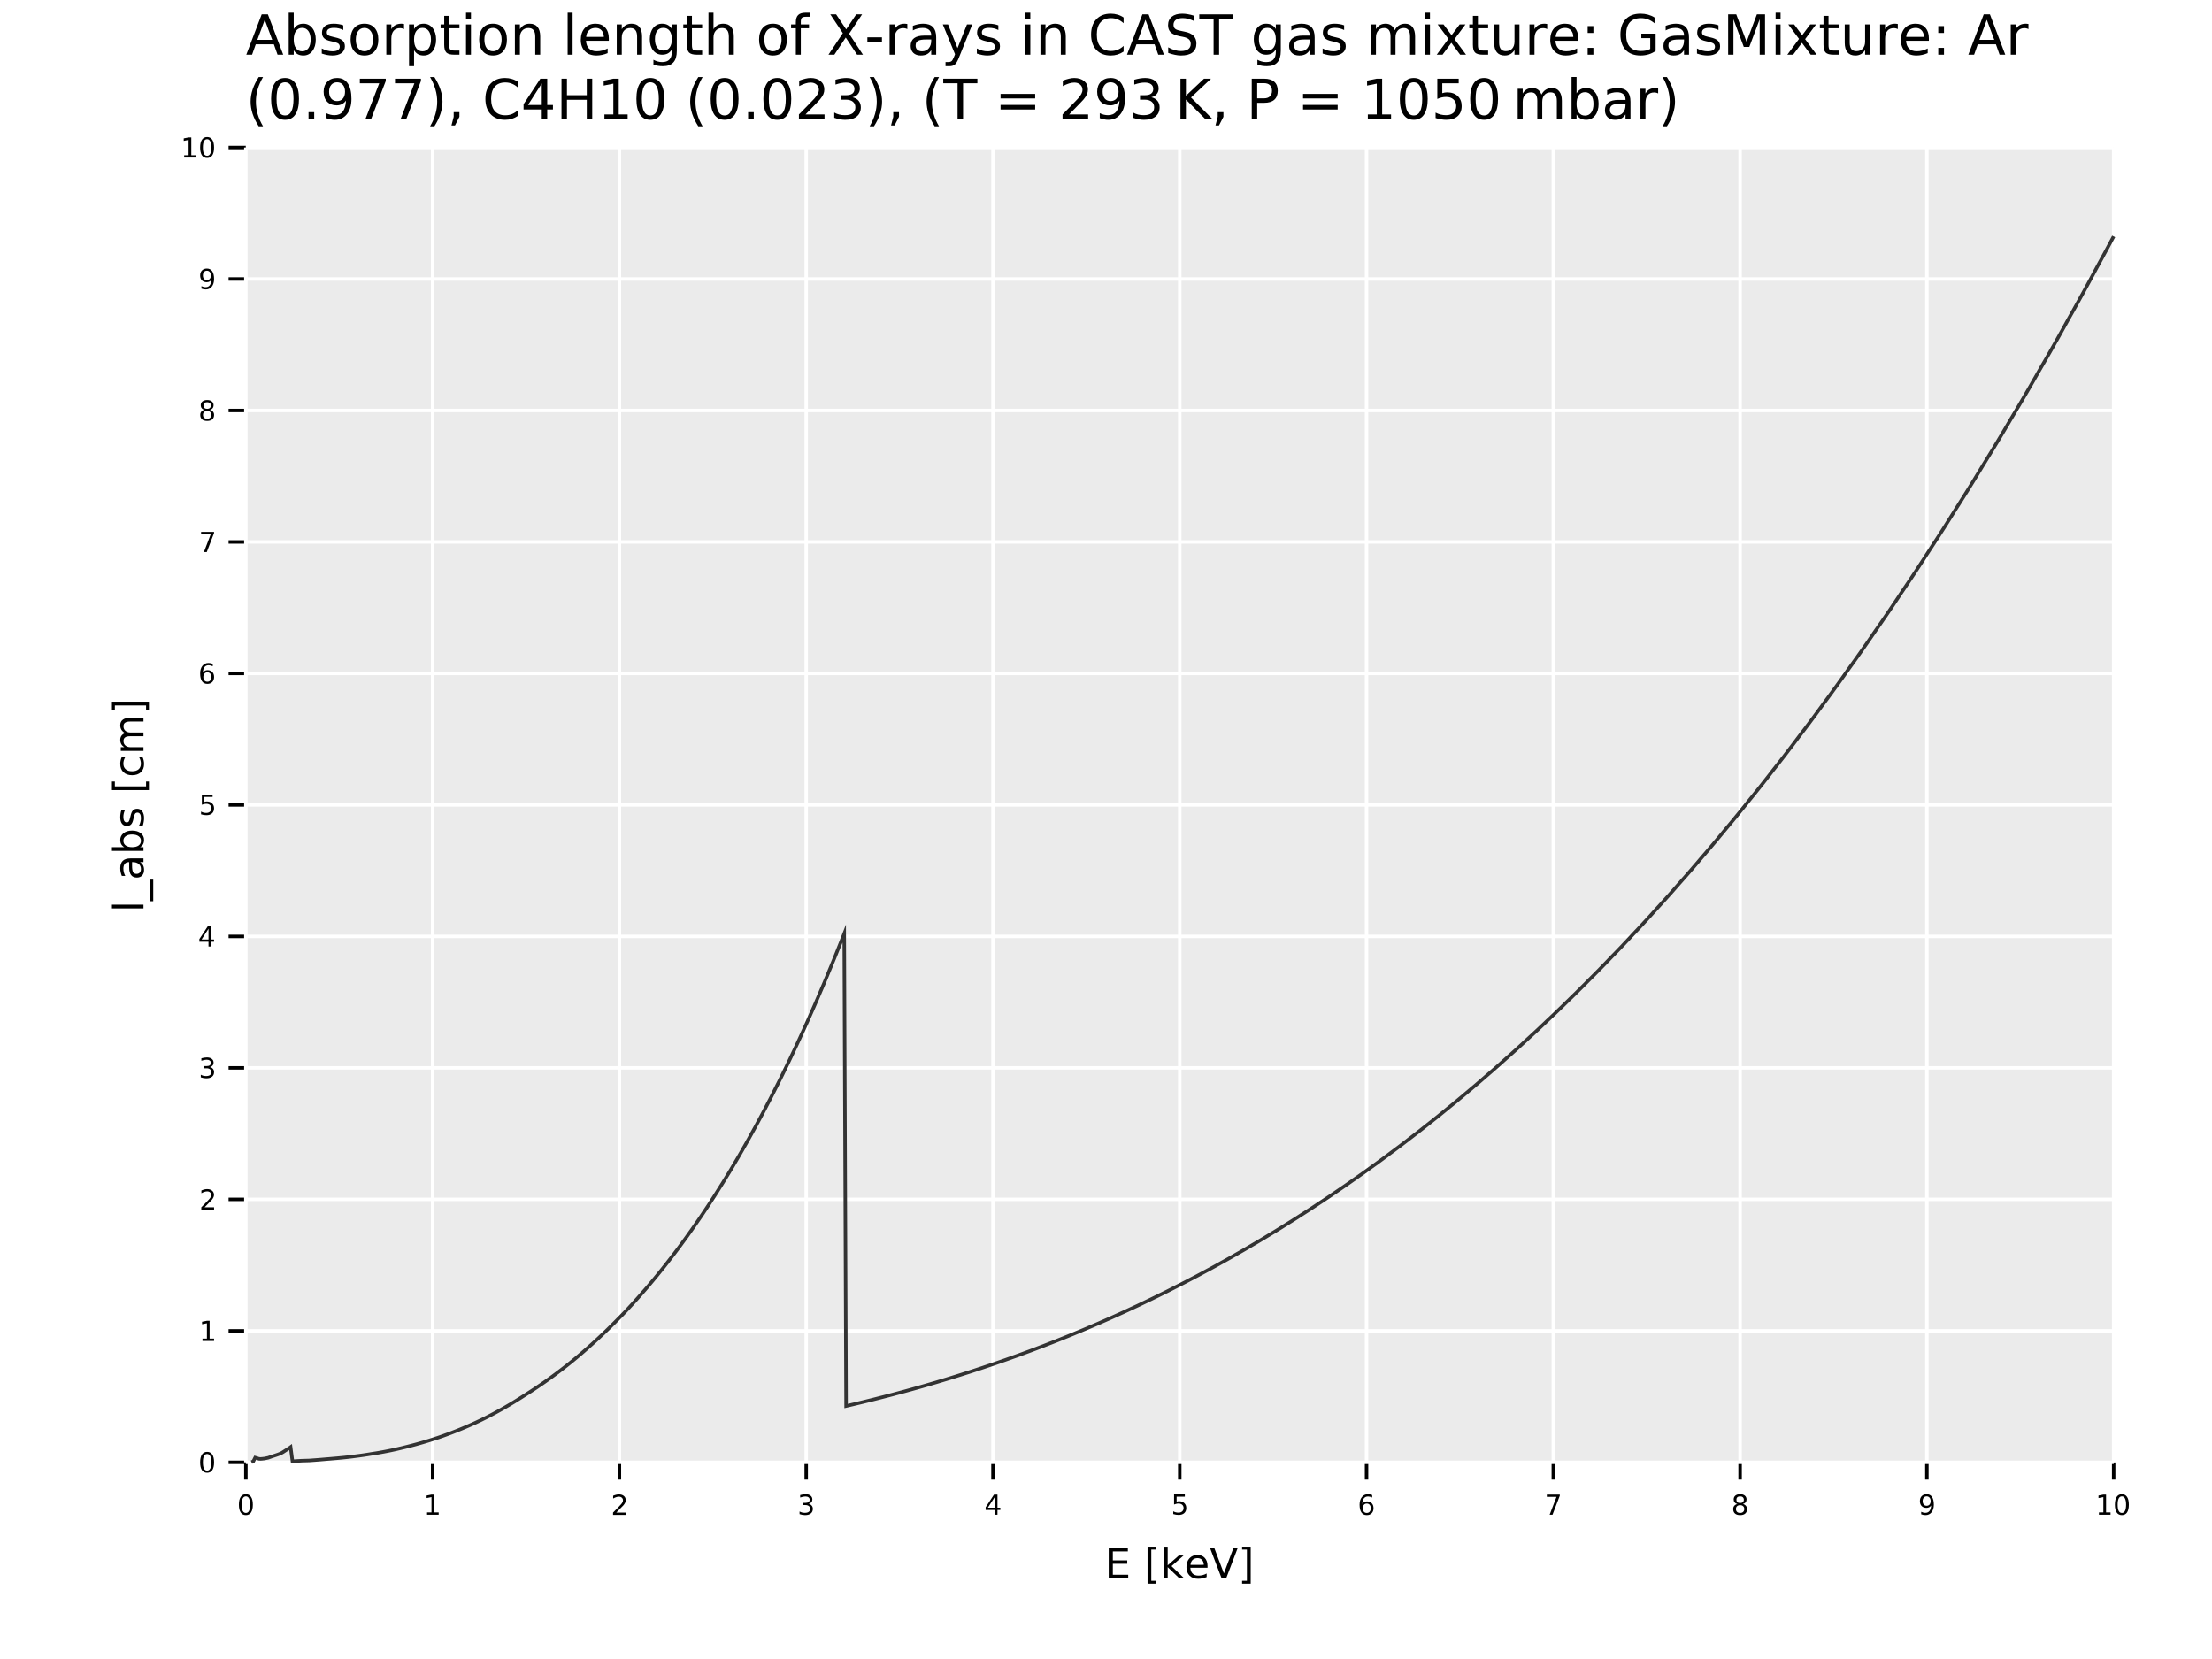 <?xml version="1.0" encoding="UTF-8" standalone="no"?>
<svg
   width="640pt"
   height="480pt"
   viewBox="0 0 640 480"
   version="1.1"
   id="svg264"
   sodipodi:docname="cast_gas_absorption_length.pdf"
   xmlns:inkscape="http://www.inkscape.org/namespaces/inkscape"
   xmlns:sodipodi="http://sodipodi.sourceforge.net/DTD/sodipodi-0.dtd"
   xmlns:xlink="http://www.w3.org/1999/xlink"
   xmlns="http://www.w3.org/2000/svg"
   xmlns:svg="http://www.w3.org/2000/svg">
  <sodipodi:namedview
     id="namedview264"
     pagecolor="#ffffff"
     bordercolor="#666666"
     borderopacity="1.0"
     inkscape:showpageshadow="2"
     inkscape:pageopacity="0.0"
     inkscape:pagecheckerboard="0"
     inkscape:deskcolor="#d1d1d1"
     inkscape:document-units="pt" />
  <defs
     id="defs68">
    <g
       id="g68">
      <g
         id="glyph-0-0">
        <path
           d="M 5.469 -10.109 L 3.328 -4.312 L 7.625 -4.312 Z M 4.578 -11.672 L 6.375 -11.672 L 10.812 0 L 9.172 0 L 8.109 -3 L 2.859 -3 L 1.797 0 L 0.125 0 Z M 4.578 -11.672 "
           id="path1" />
      </g>
      <g
         id="glyph-0-1">
        <path
           d="M 7.797 -4.375 C 7.797 -5.426 7.578 -6.254 7.141 -6.859 C 6.703 -7.461 6.102 -7.766 5.344 -7.766 C 4.582 -7.766 3.984 -7.461 3.547 -6.859 C 3.117 -6.254 2.906 -5.426 2.906 -4.375 C 2.906 -3.312 3.117 -2.477 3.547 -1.875 C 3.984 -1.281 4.582 -0.984 5.344 -0.984 C 6.102 -0.984 6.703 -1.281 7.141 -1.875 C 7.578 -2.477 7.797 -3.312 7.797 -4.375 Z M 2.906 -7.422 C 3.207 -7.941 3.586 -8.328 4.047 -8.578 C 4.504 -8.836 5.055 -8.969 5.703 -8.969 C 6.766 -8.969 7.625 -8.547 8.281 -7.703 C 8.945 -6.859 9.281 -5.75 9.281 -4.375 C 9.281 -3 8.945 -1.883 8.281 -1.031 C 7.625 -0.188 6.766 0.234 5.703 0.234 C 5.055 0.234 4.504 0.109 4.047 -0.141 C 3.586 -0.398 3.207 -0.789 2.906 -1.312 L 2.906 0 L 1.453 0 L 1.453 -12.156 L 2.906 -12.156 Z M 2.906 -7.422 "
           id="path2" />
      </g>
      <g
         id="glyph-0-2">
        <path
           d="M 7.094 -8.5 L 7.094 -7.141 C 6.688 -7.348 6.266 -7.504 5.828 -7.609 C 5.391 -7.711 4.938 -7.766 4.469 -7.766 C 3.75 -7.766 3.211 -7.656 2.859 -7.438 C 2.504 -7.219 2.328 -6.891 2.328 -6.453 C 2.328 -6.117 2.453 -5.852 2.703 -5.656 C 2.961 -5.469 3.477 -5.289 4.25 -5.125 L 4.734 -5.016 C 5.754 -4.797 6.477 -4.484 6.906 -4.078 C 7.344 -3.68 7.562 -3.129 7.562 -2.422 C 7.562 -1.609 7.238 -0.961 6.594 -0.484 C 5.945 -0.004 5.062 0.234 3.938 0.234 C 3.469 0.234 2.977 0.188 2.469 0.094 C 1.969 0 1.438 -0.141 0.875 -0.328 L 0.875 -1.812 C 1.406 -1.531 1.926 -1.32 2.438 -1.188 C 2.957 -1.051 3.469 -0.984 3.969 -0.984 C 4.645 -0.984 5.164 -1.098 5.531 -1.328 C 5.895 -1.555 6.078 -1.883 6.078 -2.312 C 6.078 -2.695 5.945 -2.992 5.688 -3.203 C 5.426 -3.41 4.848 -3.613 3.953 -3.812 L 3.453 -3.922 C 2.566 -4.109 1.926 -4.395 1.531 -4.781 C 1.133 -5.176 0.938 -5.711 0.938 -6.391 C 0.938 -7.211 1.227 -7.848 1.812 -8.297 C 2.395 -8.742 3.223 -8.969 4.297 -8.969 C 4.828 -8.969 5.328 -8.926 5.797 -8.844 C 6.266 -8.77 6.695 -8.656 7.094 -8.5 Z M 7.094 -8.5 "
           id="path3" />
      </g>
      <g
         id="glyph-0-3">
        <path
           d="M 4.906 -7.75 C 4.133 -7.75 3.523 -7.445 3.078 -6.844 C 2.629 -6.238 2.406 -5.414 2.406 -4.375 C 2.406 -3.32 2.625 -2.492 3.062 -1.891 C 3.508 -1.297 4.125 -1 4.906 -1 C 5.664 -1 6.27 -1.301 6.719 -1.906 C 7.164 -2.508 7.391 -3.332 7.391 -4.375 C 7.391 -5.406 7.164 -6.223 6.719 -6.828 C 6.27 -7.441 5.664 -7.75 4.906 -7.75 Z M 4.906 -8.969 C 6.156 -8.969 7.133 -8.562 7.844 -7.75 C 8.562 -6.938 8.922 -5.812 8.922 -4.375 C 8.922 -2.938 8.562 -1.805 7.844 -0.984 C 7.133 -0.172 6.156 0.234 4.906 0.234 C 3.645 0.234 2.66 -0.172 1.953 -0.984 C 1.242 -1.805 0.891 -2.938 0.891 -4.375 C 0.891 -5.812 1.242 -6.938 1.953 -7.75 C 2.66 -8.562 3.645 -8.969 4.906 -8.969 Z M 4.906 -8.969 "
           id="path4" />
      </g>
      <g
         id="glyph-0-4">
        <path
           d="M 6.578 -7.406 C 6.422 -7.5 6.242 -7.566 6.047 -7.609 C 5.859 -7.66 5.648 -7.688 5.422 -7.688 C 4.609 -7.688 3.984 -7.422 3.547 -6.891 C 3.117 -6.359 2.906 -5.598 2.906 -4.609 L 2.906 0 L 1.453 0 L 1.453 -8.75 L 2.906 -8.75 L 2.906 -7.391 C 3.207 -7.922 3.598 -8.316 4.078 -8.578 C 4.566 -8.836 5.156 -8.969 5.844 -8.969 C 5.945 -8.969 6.055 -8.957 6.172 -8.938 C 6.297 -8.926 6.43 -8.91 6.578 -8.891 Z M 6.578 -7.406 "
           id="path5" />
      </g>
      <g
         id="glyph-0-5">
        <path
           d="M 2.906 -1.312 L 2.906 3.328 L 1.453 3.328 L 1.453 -8.75 L 2.906 -8.75 L 2.906 -7.422 C 3.207 -7.941 3.586 -8.328 4.047 -8.578 C 4.504 -8.836 5.055 -8.969 5.703 -8.969 C 6.766 -8.969 7.625 -8.547 8.281 -7.703 C 8.945 -6.859 9.281 -5.75 9.281 -4.375 C 9.281 -3 8.945 -1.883 8.281 -1.031 C 7.625 -0.188 6.766 0.234 5.703 0.234 C 5.055 0.234 4.504 0.109 4.047 -0.141 C 3.586 -0.398 3.207 -0.789 2.906 -1.312 Z M 7.797 -4.375 C 7.797 -5.426 7.578 -6.254 7.141 -6.859 C 6.703 -7.461 6.102 -7.766 5.344 -7.766 C 4.582 -7.766 3.984 -7.461 3.547 -6.859 C 3.117 -6.254 2.906 -5.426 2.906 -4.375 C 2.906 -3.312 3.117 -2.477 3.547 -1.875 C 3.984 -1.281 4.582 -0.984 5.344 -0.984 C 6.102 -0.984 6.703 -1.281 7.141 -1.875 C 7.578 -2.477 7.797 -3.312 7.797 -4.375 Z M 7.797 -4.375 "
           id="path6" />
      </g>
      <g
         id="glyph-0-6">
        <path
           d="M 2.938 -11.234 L 2.938 -8.75 L 5.891 -8.75 L 5.891 -7.641 L 2.938 -7.641 L 2.938 -2.891 C 2.938 -2.172 3.031 -1.707 3.219 -1.5 C 3.414 -1.301 3.816 -1.203 4.422 -1.203 L 5.891 -1.203 L 5.891 0 L 4.422 0 C 3.305 0 2.535 -0.207 2.109 -0.625 C 1.691 -1.039 1.484 -1.797 1.484 -2.891 L 1.484 -7.641 L 0.438 -7.641 L 0.438 -8.75 L 1.484 -8.75 L 1.484 -11.234 Z M 2.938 -11.234 "
           id="path7" />
      </g>
      <g
         id="glyph-0-7">
        <path
           d="M 1.516 -8.75 L 2.953 -8.75 L 2.953 0 L 1.516 0 Z M 1.516 -12.156 L 2.953 -12.156 L 2.953 -10.344 L 1.516 -10.344 Z M 1.516 -12.156 "
           id="path8" />
      </g>
      <g
         id="glyph-0-8">
        <path
           d="M 8.781 -5.281 L 8.781 0 L 7.344 0 L 7.344 -5.234 C 7.344 -6.066 7.18 -6.688 6.859 -7.094 C 6.535 -7.508 6.051 -7.719 5.406 -7.719 C 4.633 -7.719 4.023 -7.469 3.578 -6.969 C 3.129 -6.477 2.906 -5.805 2.906 -4.953 L 2.906 0 L 1.453 0 L 1.453 -8.75 L 2.906 -8.75 L 2.906 -7.391 C 3.25 -7.922 3.648 -8.316 4.109 -8.578 C 4.578 -8.836 5.117 -8.969 5.734 -8.969 C 6.734 -8.969 7.488 -8.656 8 -8.031 C 8.52 -7.406 8.781 -6.488 8.781 -5.281 Z M 8.781 -5.281 "
           id="path9" />
      </g>
      <g
         id="glyph-0-9" />
      <g
         id="glyph-0-10">
        <path
           d="M 1.516 -12.156 L 2.953 -12.156 L 2.953 0 L 1.516 0 Z M 1.516 -12.156 "
           id="path10" />
      </g>
      <g
         id="glyph-0-11">
        <path
           d="M 9 -4.734 L 9 -4.031 L 2.391 -4.031 C 2.453 -3.039 2.75 -2.285 3.281 -1.766 C 3.812 -1.254 4.555 -1 5.516 -1 C 6.066 -1 6.598 -1.066 7.109 -1.203 C 7.629 -1.336 8.145 -1.539 8.656 -1.812 L 8.656 -0.453 C 8.145 -0.234 7.617 -0.066 7.078 0.047 C 6.535 0.172 5.984 0.234 5.422 0.234 C 4.023 0.234 2.922 -0.172 2.109 -0.984 C 1.297 -1.805 0.891 -2.91 0.891 -4.297 C 0.891 -5.723 1.273 -6.859 2.047 -7.703 C 2.816 -8.547 3.859 -8.969 5.172 -8.969 C 6.348 -8.969 7.281 -8.586 7.969 -7.828 C 8.656 -7.066 9 -6.035 9 -4.734 Z M 7.562 -5.156 C 7.551 -5.945 7.328 -6.578 6.891 -7.047 C 6.461 -7.516 5.895 -7.75 5.188 -7.75 C 4.383 -7.75 3.742 -7.52 3.266 -7.062 C 2.785 -6.613 2.508 -5.977 2.438 -5.156 Z M 7.562 -5.156 "
           id="path11" />
      </g>
      <g
         id="glyph-0-12">
        <path
           d="M 7.266 -4.484 C 7.266 -5.523 7.051 -6.332 6.625 -6.906 C 6.195 -7.477 5.594 -7.766 4.812 -7.766 C 4.039 -7.766 3.441 -7.477 3.016 -6.906 C 2.586 -6.332 2.375 -5.523 2.375 -4.484 C 2.375 -3.441 2.586 -2.633 3.016 -2.062 C 3.441 -1.488 4.039 -1.203 4.812 -1.203 C 5.594 -1.203 6.195 -1.488 6.625 -2.062 C 7.051 -2.633 7.266 -3.441 7.266 -4.484 Z M 8.703 -1.094 C 8.703 0.406 8.367 1.516 7.703 2.234 C 7.047 2.961 6.035 3.328 4.672 3.328 C 4.172 3.328 3.695 3.289 3.25 3.219 C 2.801 3.145 2.363 3.031 1.938 2.875 L 1.938 1.469 C 2.363 1.695 2.781 1.863 3.188 1.969 C 3.602 2.082 4.023 2.141 4.453 2.141 C 5.391 2.141 6.094 1.895 6.562 1.406 C 7.031 0.914 7.266 0.172 7.266 -0.828 L 7.266 -1.547 C 6.973 -1.023 6.594 -0.633 6.125 -0.375 C 5.664 -0.125 5.113 0 4.469 0 C 3.395 0 2.531 -0.406 1.875 -1.219 C 1.219 -2.039 0.891 -3.129 0.891 -4.484 C 0.891 -5.836 1.219 -6.922 1.875 -7.734 C 2.531 -8.555 3.395 -8.969 4.469 -8.969 C 5.113 -8.969 5.664 -8.836 6.125 -8.578 C 6.594 -8.328 6.973 -7.941 7.266 -7.422 L 7.266 -8.75 L 8.703 -8.75 Z M 8.703 -1.094 "
           id="path12" />
      </g>
      <g
         id="glyph-0-13">
        <path
           d="M 8.781 -5.281 L 8.781 0 L 7.344 0 L 7.344 -5.234 C 7.344 -6.066 7.18 -6.688 6.859 -7.094 C 6.535 -7.508 6.051 -7.719 5.406 -7.719 C 4.633 -7.719 4.023 -7.469 3.578 -6.969 C 3.129 -6.477 2.906 -5.805 2.906 -4.953 L 2.906 0 L 1.453 0 L 1.453 -12.156 L 2.906 -12.156 L 2.906 -7.391 C 3.25 -7.922 3.648 -8.316 4.109 -8.578 C 4.578 -8.836 5.117 -8.969 5.734 -8.969 C 6.734 -8.969 7.488 -8.656 8 -8.031 C 8.52 -7.406 8.781 -6.488 8.781 -5.281 Z M 8.781 -5.281 "
           id="path13" />
      </g>
      <g
         id="glyph-0-14">
        <path
           d="M 5.938 -12.156 L 5.938 -10.969 L 4.562 -10.969 C 4.051 -10.969 3.691 -10.863 3.484 -10.656 C 3.285 -10.445 3.188 -10.07 3.188 -9.531 L 3.188 -8.75 L 5.562 -8.75 L 5.562 -7.641 L 3.188 -7.641 L 3.188 0 L 1.75 0 L 1.75 -7.641 L 0.375 -7.641 L 0.375 -8.75 L 1.75 -8.75 L 1.75 -9.359 C 1.75 -10.336 1.973 -11.047 2.422 -11.484 C 2.879 -11.93 3.598 -12.156 4.578 -12.156 Z M 5.938 -12.156 "
           id="path14" />
      </g>
      <g
         id="glyph-0-15">
        <path
           d="M 1.016 -11.672 L 2.703 -11.672 L 5.609 -7.328 L 8.516 -11.672 L 10.219 -11.672 L 6.469 -6.062 L 10.469 0 L 8.766 0 L 5.484 -4.969 L 2.188 0 L 0.484 0 L 4.641 -6.234 Z M 1.016 -11.672 "
           id="path15" />
      </g>
      <g
         id="glyph-0-16">
        <path
           d="M 0.781 -5.031 L 5 -5.031 L 5 -3.75 L 0.781 -3.75 Z M 0.781 -5.031 "
           id="path16" />
      </g>
      <g
         id="glyph-0-17">
        <path
           d="M 5.484 -4.406 C 4.328 -4.406 3.523 -4.27 3.078 -4 C 2.629 -3.738 2.406 -3.285 2.406 -2.641 C 2.406 -2.129 2.57 -1.723 2.906 -1.422 C 3.238 -1.129 3.695 -0.984 4.281 -0.984 C 5.07 -0.984 5.707 -1.266 6.188 -1.828 C 6.676 -2.391 6.922 -3.141 6.922 -4.078 L 6.922 -4.406 Z M 8.359 -5 L 8.359 0 L 6.922 0 L 6.922 -1.328 C 6.586 -0.797 6.176 -0.398 5.688 -0.141 C 5.195 0.109 4.598 0.234 3.891 0.234 C 2.992 0.234 2.281 -0.016 1.75 -0.516 C 1.227 -1.023 0.969 -1.703 0.969 -2.547 C 0.969 -3.535 1.297 -4.281 1.953 -4.781 C 2.609 -5.281 3.594 -5.531 4.906 -5.531 L 6.922 -5.531 L 6.922 -5.672 C 6.922 -6.328 6.703 -6.836 6.266 -7.203 C 5.828 -7.566 5.219 -7.75 4.438 -7.75 C 3.938 -7.75 3.445 -7.688 2.969 -7.562 C 2.5 -7.445 2.047 -7.27 1.609 -7.031 L 1.609 -8.359 C 2.129 -8.555 2.633 -8.707 3.125 -8.812 C 3.625 -8.914 4.109 -8.969 4.578 -8.969 C 5.848 -8.969 6.797 -8.641 7.422 -7.984 C 8.047 -7.328 8.359 -6.332 8.359 -5 Z M 8.359 -5 "
           id="path17" />
      </g>
      <g
         id="glyph-0-18">
        <path
           d="M 5.156 0.812 C 4.75 1.852 4.352 2.531 3.969 2.844 C 3.582 3.164 3.066 3.328 2.422 3.328 L 1.266 3.328 L 1.266 2.125 L 2.109 2.125 C 2.504 2.125 2.812 2.031 3.031 1.844 C 3.25 1.656 3.492 1.211 3.766 0.516 L 4.016 -0.141 L 0.484 -8.75 L 2 -8.75 L 4.734 -1.906 L 7.469 -8.75 L 9 -8.75 Z M 5.156 0.812 "
           id="path18" />
      </g>
      <g
         id="glyph-0-19">
        <path
           d="M 10.312 -10.766 L 10.312 -9.109 C 9.781 -9.598 9.211 -9.961 8.609 -10.203 C 8.004 -10.453 7.363 -10.578 6.688 -10.578 C 5.352 -10.578 4.332 -10.172 3.625 -9.359 C 2.914 -8.547 2.562 -7.367 2.562 -5.828 C 2.562 -4.285 2.914 -3.109 3.625 -2.297 C 4.332 -1.484 5.352 -1.078 6.688 -1.078 C 7.363 -1.078 8.004 -1.195 8.609 -1.438 C 9.211 -1.688 9.781 -2.055 10.312 -2.547 L 10.312 -0.906 C 9.758 -0.531 9.172 -0.242 8.547 -0.047 C 7.93 0.141 7.281 0.234 6.594 0.234 C 4.832 0.234 3.441 -0.305 2.422 -1.391 C 1.41 -2.473 0.906 -3.953 0.906 -5.828 C 0.906 -7.703 1.41 -9.176 2.422 -10.25 C 3.441 -11.332 4.832 -11.875 6.594 -11.875 C 7.289 -11.875 7.945 -11.781 8.562 -11.594 C 9.188 -11.414 9.77 -11.141 10.312 -10.766 Z M 10.312 -10.766 "
           id="path19" />
      </g>
      <g
         id="glyph-0-20">
        <path
           d="M 8.562 -11.281 L 8.562 -9.75 C 7.969 -10.031 7.406 -10.238 6.875 -10.375 C 6.344 -10.52 5.828 -10.594 5.328 -10.594 C 4.473 -10.594 3.812 -10.426 3.344 -10.094 C 2.875 -9.758 2.641 -9.285 2.641 -8.672 C 2.641 -8.16 2.797 -7.77 3.109 -7.5 C 3.422 -7.238 4.008 -7.031 4.875 -6.875 L 5.828 -6.672 C 7.004 -6.453 7.867 -6.055 8.422 -5.484 C 8.984 -4.922 9.266 -4.164 9.266 -3.219 C 9.266 -2.094 8.883 -1.234 8.125 -0.641 C 7.375 -0.055 6.266 0.234 4.797 0.234 C 4.242 0.234 3.656 0.164 3.031 0.031 C 2.414 -0.094 1.773 -0.273 1.109 -0.516 L 1.109 -2.141 C 1.742 -1.785 2.367 -1.516 2.984 -1.328 C 3.598 -1.148 4.203 -1.062 4.797 -1.062 C 5.703 -1.062 6.398 -1.238 6.891 -1.594 C 7.379 -1.945 7.625 -2.453 7.625 -3.109 C 7.625 -3.68 7.445 -4.129 7.094 -4.453 C 6.738 -4.773 6.16 -5.016 5.359 -5.172 L 4.406 -5.359 C 3.227 -5.598 2.375 -5.969 1.844 -6.469 C 1.32 -6.969 1.062 -7.66 1.062 -8.547 C 1.062 -9.578 1.422 -10.391 2.141 -10.984 C 2.867 -11.578 3.875 -11.875 5.156 -11.875 C 5.695 -11.875 6.25 -11.82 6.812 -11.719 C 7.383 -11.625 7.969 -11.477 8.562 -11.281 Z M 8.562 -11.281 "
           id="path20" />
      </g>
      <g
         id="glyph-0-21">
        <path
           d="M -0.047 -11.672 L 9.828 -11.672 L 9.828 -10.344 L 5.688 -10.344 L 5.688 0 L 4.094 0 L 4.094 -10.344 L -0.047 -10.344 Z M -0.047 -11.672 "
           id="path21" />
      </g>
      <g
         id="glyph-0-22">
        <path
           d="M 8.328 -7.078 C 8.68 -7.723 9.109 -8.195 9.609 -8.5 C 10.109 -8.812 10.695 -8.969 11.375 -8.969 C 12.289 -8.969 12.992 -8.645 13.484 -8 C 13.984 -7.363 14.234 -6.457 14.234 -5.281 L 14.234 0 L 12.781 0 L 12.781 -5.234 C 12.781 -6.078 12.629 -6.703 12.328 -7.109 C 12.035 -7.516 11.586 -7.719 10.984 -7.719 C 10.234 -7.719 9.641 -7.469 9.203 -6.969 C 8.773 -6.477 8.562 -5.805 8.562 -4.953 L 8.562 0 L 7.125 0 L 7.125 -5.234 C 7.125 -6.078 6.973 -6.703 6.672 -7.109 C 6.379 -7.516 5.922 -7.719 5.297 -7.719 C 4.566 -7.719 3.984 -7.469 3.547 -6.969 C 3.117 -6.469 2.906 -5.797 2.906 -4.953 L 2.906 0 L 1.453 0 L 1.453 -8.75 L 2.906 -8.75 L 2.906 -7.391 C 3.227 -7.93 3.617 -8.328 4.078 -8.578 C 4.535 -8.836 5.082 -8.969 5.719 -8.969 C 6.352 -8.969 6.891 -8.805 7.328 -8.484 C 7.773 -8.16 8.109 -7.691 8.328 -7.078 Z M 8.328 -7.078 "
           id="path22" />
      </g>
      <g
         id="glyph-0-23">
        <path
           d="M 8.781 -8.75 L 5.625 -4.5 L 8.953 0 L 7.25 0 L 4.703 -3.438 L 2.156 0 L 0.469 0 L 3.859 -4.578 L 0.75 -8.75 L 2.453 -8.75 L 4.766 -5.641 L 7.094 -8.75 Z M 8.781 -8.75 "
           id="path23" />
      </g>
      <g
         id="glyph-0-24">
        <path
           d="M 1.359 -3.453 L 1.359 -8.75 L 2.797 -8.75 L 2.797 -3.516 C 2.797 -2.68 2.957 -2.055 3.281 -1.641 C 3.602 -1.234 4.086 -1.031 4.734 -1.031 C 5.516 -1.031 6.129 -1.273 6.578 -1.766 C 7.023 -2.266 7.25 -2.941 7.25 -3.797 L 7.25 -8.75 L 8.688 -8.75 L 8.688 0 L 7.25 0 L 7.25 -1.344 C 6.906 -0.812 6.5 -0.414 6.031 -0.156 C 5.57 0.102 5.039 0.234 4.438 0.234 C 3.426 0.234 2.66 -0.078 2.141 -0.703 C 1.617 -1.336 1.359 -2.254 1.359 -3.453 Z M 4.984 -8.969 Z M 4.984 -8.969 "
           id="path24" />
      </g>
      <g
         id="glyph-0-25">
        <path
           d="M 1.875 -1.984 L 3.531 -1.984 L 3.531 0 L 1.875 0 Z M 1.875 -8.281 L 3.531 -8.281 L 3.531 -6.297 L 1.875 -6.297 Z M 1.875 -8.281 "
           id="path25" />
      </g>
      <g
         id="glyph-0-26">
        <path
           d="M 9.531 -1.672 L 9.531 -4.797 L 6.953 -4.797 L 6.953 -6.094 L 11.094 -6.094 L 11.094 -1.094 C 10.477 -0.656 9.801 -0.32 9.062 -0.094 C 8.332 0.125 7.551 0.234 6.719 0.234 C 4.895 0.234 3.469 -0.297 2.438 -1.359 C 1.414 -2.43 0.906 -3.922 0.906 -5.828 C 0.906 -7.734 1.414 -9.219 2.438 -10.281 C 3.469 -11.344 4.895 -11.875 6.719 -11.875 C 7.477 -11.875 8.203 -11.781 8.891 -11.594 C 9.578 -11.406 10.207 -11.129 10.781 -10.766 L 10.781 -9.094 C 10.195 -9.582 9.578 -9.953 8.922 -10.203 C 8.266 -10.453 7.578 -10.578 6.859 -10.578 C 5.43 -10.578 4.359 -10.176 3.641 -9.375 C 2.922 -8.582 2.562 -7.398 2.562 -5.828 C 2.562 -4.254 2.922 -3.066 3.641 -2.266 C 4.359 -1.473 5.43 -1.078 6.859 -1.078 C 7.41 -1.078 7.906 -1.125 8.344 -1.219 C 8.781 -1.312 9.176 -1.461 9.531 -1.672 Z M 9.531 -1.672 "
           id="path26" />
      </g>
      <g
         id="glyph-0-27">
        <path
           d="M 1.578 -11.672 L 3.922 -11.672 L 6.906 -3.734 L 9.891 -11.672 L 12.25 -11.672 L 12.25 0 L 10.703 0 L 10.703 -10.25 L 7.703 -2.25 L 6.109 -2.25 L 3.109 -10.25 L 3.109 0 L 1.578 0 Z M 1.578 -11.672 "
           id="path27" />
      </g>
      <g
         id="glyph-0-28">
        <path
           d="M 4.969 -12.141 C 4.27 -10.941 3.75 -9.754 3.406 -8.578 C 3.07 -7.41 2.906 -6.227 2.906 -5.031 C 2.906 -3.82 3.07 -2.625 3.406 -1.438 C 3.75 -0.258 4.27 0.922 4.969 2.109 L 3.719 2.109 C 2.938 0.891 2.348 -0.312 1.953 -1.5 C 1.566 -2.688 1.375 -3.863 1.375 -5.031 C 1.375 -6.188 1.566 -7.352 1.953 -8.531 C 2.336 -9.707 2.926 -10.91 3.719 -12.141 Z M 4.969 -12.141 "
           id="path28" />
      </g>
      <g
         id="glyph-0-29">
        <path
           d="M 5.094 -10.625 C 4.281 -10.625 3.664 -10.223 3.25 -9.422 C 2.844 -8.629 2.641 -7.43 2.641 -5.828 C 2.641 -4.223 2.844 -3.02 3.25 -2.219 C 3.664 -1.426 4.281 -1.031 5.094 -1.031 C 5.906 -1.031 6.516 -1.426 6.922 -2.219 C 7.336 -3.02 7.547 -4.223 7.547 -5.828 C 7.547 -7.43 7.336 -8.629 6.922 -9.422 C 6.516 -10.223 5.906 -10.625 5.094 -10.625 Z M 5.094 -11.875 C 6.395 -11.875 7.391 -11.359 8.078 -10.328 C 8.773 -9.297 9.125 -7.797 9.125 -5.828 C 9.125 -3.859 8.773 -2.352 8.078 -1.312 C 7.391 -0.281 6.395 0.234 5.094 0.234 C 3.781 0.234 2.781 -0.281 2.094 -1.312 C 1.406 -2.352 1.062 -3.859 1.062 -5.828 C 1.062 -7.797 1.406 -9.297 2.094 -10.328 C 2.781 -11.359 3.781 -11.875 5.094 -11.875 Z M 5.094 -11.875 "
           id="path29" />
      </g>
      <g
         id="glyph-0-30">
        <path
           d="M 1.719 -1.984 L 3.359 -1.984 L 3.359 0 L 1.719 0 Z M 1.719 -1.984 "
           id="path30" />
      </g>
      <g
         id="glyph-0-31">
        <path
           d="M 1.766 -0.25 L 1.766 -1.688 C 2.16 -1.5 2.562 -1.352 2.969 -1.25 C 3.375 -1.156 3.77 -1.109 4.156 -1.109 C 5.195 -1.109 5.992 -1.457 6.547 -2.156 C 7.098 -2.852 7.41 -3.914 7.484 -5.344 C 7.18 -4.895 6.797 -4.551 6.328 -4.312 C 5.867 -4.07 5.359 -3.953 4.797 -3.953 C 3.629 -3.953 2.707 -4.305 2.031 -5.016 C 1.352 -5.723 1.016 -6.688 1.016 -7.906 C 1.016 -9.102 1.367 -10.062 2.078 -10.781 C 2.785 -11.508 3.727 -11.875 4.906 -11.875 C 6.25 -11.875 7.273 -11.359 7.984 -10.328 C 8.703 -9.297 9.062 -7.797 9.062 -5.828 C 9.062 -3.984 8.625 -2.508 7.75 -1.406 C 6.875 -0.312 5.703 0.234 4.234 0.234 C 3.836 0.234 3.438 0.191 3.031 0.109 C 2.625 0.023 2.203 -0.094 1.766 -0.25 Z M 4.906 -5.188 C 5.613 -5.188 6.172 -5.426 6.578 -5.906 C 6.992 -6.395 7.203 -7.062 7.203 -7.906 C 7.203 -8.75 6.992 -9.41 6.578 -9.891 C 6.172 -10.379 5.613 -10.625 4.906 -10.625 C 4.195 -10.625 3.633 -10.379 3.219 -9.891 C 2.801 -9.41 2.594 -8.75 2.594 -7.906 C 2.594 -7.062 2.801 -6.395 3.219 -5.906 C 3.633 -5.426 4.195 -5.188 4.906 -5.188 Z M 4.906 -5.188 "
           id="path31" />
      </g>
      <g
         id="glyph-0-32">
        <path
           d="M 1.312 -11.672 L 8.812 -11.672 L 8.812 -11 L 4.578 0 L 2.938 0 L 6.922 -10.344 L 1.312 -10.344 Z M 1.312 -11.672 "
           id="path32" />
      </g>
      <g
         id="glyph-0-33">
        <path
           d="M 1.281 -12.141 L 2.531 -12.141 C 3.312 -10.91 3.895 -9.707 4.281 -8.531 C 4.676 -7.352 4.875 -6.188 4.875 -5.031 C 4.875 -3.863 4.676 -2.688 4.281 -1.5 C 3.895 -0.312 3.312 0.891 2.531 2.109 L 1.281 2.109 C 1.977 0.922 2.492 -0.258 2.828 -1.438 C 3.172 -2.625 3.344 -3.82 3.344 -5.031 C 3.344 -6.227 3.172 -7.41 2.828 -8.578 C 2.492 -9.754 1.977 -10.941 1.281 -12.141 Z M 1.281 -12.141 "
           id="path33" />
      </g>
      <g
         id="glyph-0-34">
        <path
           d="M 1.875 -1.984 L 3.531 -1.984 L 3.531 -0.641 L 2.25 1.859 L 1.234 1.859 L 1.875 -0.641 Z M 1.875 -1.984 "
           id="path34" />
      </g>
      <g
         id="glyph-0-35">
        <path
           d="M 6.047 -10.297 L 2.062 -4.062 L 6.047 -4.062 Z M 5.641 -11.672 L 7.625 -11.672 L 7.625 -4.062 L 9.281 -4.062 L 9.281 -2.75 L 7.625 -2.75 L 7.625 0 L 6.047 0 L 6.047 -2.75 L 0.781 -2.75 L 0.781 -4.281 Z M 5.641 -11.672 "
           id="path35" />
      </g>
      <g
         id="glyph-0-36">
        <path
           d="M 1.578 -11.672 L 3.156 -11.672 L 3.156 -6.891 L 8.891 -6.891 L 8.891 -11.672 L 10.469 -11.672 L 10.469 0 L 8.891 0 L 8.891 -5.562 L 3.156 -5.562 L 3.156 0 L 1.578 0 Z M 1.578 -11.672 "
           id="path36" />
      </g>
      <g
         id="glyph-0-37">
        <path
           d="M 1.984 -1.328 L 4.562 -1.328 L 4.562 -10.234 L 1.766 -9.672 L 1.766 -11.109 L 4.547 -11.672 L 6.125 -11.672 L 6.125 -1.328 L 8.703 -1.328 L 8.703 0 L 1.984 0 Z M 1.984 -1.328 "
           id="path37" />
      </g>
      <g
         id="glyph-0-38">
        <path
           d="M 3.078 -1.328 L 8.578 -1.328 L 8.578 0 L 1.172 0 L 1.172 -1.328 C 1.773 -1.953 2.594 -2.785 3.625 -3.828 C 4.656 -4.867 5.305 -5.539 5.578 -5.844 C 6.078 -6.414 6.426 -6.895 6.625 -7.281 C 6.832 -7.676 6.938 -8.066 6.938 -8.453 C 6.938 -9.066 6.719 -9.566 6.281 -9.953 C 5.844 -10.348 5.273 -10.547 4.578 -10.547 C 4.086 -10.547 3.566 -10.457 3.016 -10.281 C 2.461 -10.113 1.875 -9.859 1.25 -9.516 L 1.25 -11.109 C 1.883 -11.359 2.477 -11.547 3.031 -11.672 C 3.582 -11.805 4.086 -11.875 4.547 -11.875 C 5.754 -11.875 6.719 -11.57 7.438 -10.969 C 8.156 -10.363 8.516 -9.555 8.516 -8.547 C 8.516 -8.066 8.426 -7.613 8.25 -7.188 C 8.07 -6.758 7.742 -6.254 7.266 -5.672 C 7.141 -5.516 6.727 -5.078 6.031 -4.359 C 5.332 -3.641 4.348 -2.629 3.078 -1.328 Z M 3.078 -1.328 "
           id="path38" />
      </g>
      <g
         id="glyph-0-39">
        <path
           d="M 6.5 -6.297 C 7.25 -6.129 7.836 -5.789 8.266 -5.281 C 8.691 -4.77 8.906 -4.141 8.906 -3.391 C 8.906 -2.242 8.508 -1.352 7.719 -0.719 C 6.926 -0.082 5.801 0.234 4.344 0.234 C 3.852 0.234 3.348 0.18 2.828 0.078 C 2.305 -0.016 1.77 -0.16 1.219 -0.359 L 1.219 -1.875 C 1.656 -1.625 2.133 -1.43 2.656 -1.297 C 3.176 -1.172 3.723 -1.109 4.297 -1.109 C 5.285 -1.109 6.035 -1.301 6.547 -1.688 C 7.066 -2.082 7.328 -2.648 7.328 -3.391 C 7.328 -4.078 7.086 -4.613 6.609 -5 C 6.129 -5.395 5.457 -5.594 4.594 -5.594 L 3.234 -5.594 L 3.234 -6.891 L 4.656 -6.891 C 5.438 -6.891 6.031 -7.039 6.438 -7.344 C 6.852 -7.656 7.062 -8.102 7.062 -8.688 C 7.062 -9.289 6.848 -9.75 6.422 -10.062 C 5.992 -10.383 5.383 -10.547 4.594 -10.547 C 4.164 -10.547 3.703 -10.5 3.203 -10.406 C 2.711 -10.312 2.172 -10.164 1.578 -9.969 L 1.578 -11.375 C 2.172 -11.539 2.727 -11.664 3.25 -11.75 C 3.781 -11.832 4.273 -11.875 4.734 -11.875 C 5.93 -11.875 6.879 -11.602 7.578 -11.062 C 8.273 -10.52 8.625 -9.785 8.625 -8.859 C 8.625 -8.211 8.438 -7.664 8.062 -7.219 C 7.695 -6.77 7.176 -6.461 6.5 -6.297 Z M 6.5 -6.297 "
           id="path39" />
      </g>
      <g
         id="glyph-0-40">
        <path
           d="M 1.703 -7.266 L 11.719 -7.266 L 11.719 -5.953 L 1.703 -5.953 Z M 1.703 -4.078 L 11.719 -4.078 L 11.719 -2.75 L 1.703 -2.75 Z M 1.703 -4.078 "
           id="path40" />
      </g>
      <g
         id="glyph-0-41">
        <path
           d="M 1.578 -11.672 L 3.156 -11.672 L 3.156 -6.734 L 8.391 -11.672 L 10.422 -11.672 L 4.625 -6.234 L 10.828 0 L 8.75 0 L 3.156 -5.625 L 3.156 0 L 1.578 0 Z M 1.578 -11.672 "
           id="path41" />
      </g>
      <g
         id="glyph-0-42">
        <path
           d="M 3.156 -10.375 L 3.156 -5.984 L 5.141 -5.984 C 5.867 -5.984 6.43 -6.172 6.828 -6.547 C 7.234 -6.93 7.438 -7.477 7.438 -8.188 C 7.438 -8.883 7.234 -9.422 6.828 -9.797 C 6.43 -10.18 5.867 -10.375 5.141 -10.375 Z M 1.578 -11.672 L 5.141 -11.672 C 6.441 -11.672 7.426 -11.375 8.094 -10.781 C 8.77 -10.188 9.109 -9.32 9.109 -8.188 C 9.109 -7.031 8.77 -6.156 8.094 -5.562 C 7.426 -4.977 6.441 -4.688 5.141 -4.688 L 3.156 -4.688 L 3.156 0 L 1.578 0 Z M 1.578 -11.672 "
           id="path42" />
      </g>
      <g
         id="glyph-0-43">
        <path
           d="M 1.734 -11.672 L 7.922 -11.672 L 7.922 -10.344 L 3.172 -10.344 L 3.172 -7.484 C 3.398 -7.555 3.629 -7.613 3.859 -7.656 C 4.086 -7.695 4.316 -7.719 4.547 -7.719 C 5.848 -7.719 6.879 -7.359 7.641 -6.641 C 8.398 -5.93 8.781 -4.969 8.781 -3.75 C 8.781 -2.488 8.391 -1.508 7.609 -0.812 C 6.828 -0.113 5.727 0.234 4.312 0.234 C 3.82 0.234 3.32 0.188 2.812 0.094 C 2.301 0.008 1.773 -0.113 1.234 -0.281 L 1.234 -1.859 C 1.703 -1.609 2.188 -1.422 2.688 -1.297 C 3.188 -1.172 3.719 -1.109 4.281 -1.109 C 5.176 -1.109 5.883 -1.344 6.406 -1.812 C 6.938 -2.289 7.203 -2.938 7.203 -3.75 C 7.203 -4.562 6.938 -5.203 6.406 -5.672 C 5.883 -6.148 5.176 -6.391 4.281 -6.391 C 3.852 -6.391 3.43 -6.344 3.016 -6.25 C 2.598 -6.156 2.172 -6.008 1.734 -5.812 Z M 1.734 -11.672 "
           id="path43" />
      </g>
      <g
         id="glyph-1-0" />
      <g
         id="glyph-2-0">
        <path
           d="M 2.547 -5.312 C 2.141 -5.312 1.832 -5.109 1.625 -4.703 C 1.426 -4.305 1.328 -3.707 1.328 -2.906 C 1.328 -2.113 1.426 -1.516 1.625 -1.109 C 1.832 -0.711 2.141 -0.516 2.547 -0.516 C 2.953 -0.516 3.254 -0.711 3.453 -1.109 C 3.66 -1.516 3.766 -2.113 3.766 -2.906 C 3.766 -3.707 3.66 -4.305 3.453 -4.703 C 3.254 -5.109 2.953 -5.312 2.547 -5.312 Z M 2.547 -5.938 C 3.203 -5.938 3.703 -5.676 4.047 -5.156 C 4.391 -4.645 4.562 -3.895 4.562 -2.906 C 4.562 -1.926 4.391 -1.176 4.047 -0.656 C 3.703 -0.145 3.203 0.109 2.547 0.109 C 1.891 0.109 1.391 -0.145 1.047 -0.656 C 0.703 -1.176 0.531 -1.926 0.531 -2.906 C 0.531 -3.895 0.703 -4.645 1.047 -5.156 C 1.391 -5.676 1.891 -5.938 2.547 -5.938 Z M 2.547 -5.938 "
           id="path44" />
      </g>
      <g
         id="glyph-2-1">
        <path
           d="M 1 -0.672 L 2.281 -0.672 L 2.281 -5.109 L 0.875 -4.828 L 0.875 -5.547 L 2.281 -5.828 L 3.062 -5.828 L 3.062 -0.672 L 4.359 -0.672 L 4.359 0 L 1 0 Z M 1 -0.672 "
           id="path45" />
      </g>
      <g
         id="glyph-2-2">
        <path
           d="M 1.531 -0.672 L 4.297 -0.672 L 4.297 0 L 0.594 0 L 0.594 -0.672 C 0.883 -0.973 1.289 -1.383 1.812 -1.906 C 2.332 -2.438 2.656 -2.773 2.781 -2.922 C 3.039 -3.203 3.219 -3.441 3.312 -3.641 C 3.414 -3.836 3.469 -4.031 3.469 -4.219 C 3.469 -4.531 3.359 -4.785 3.141 -4.984 C 2.922 -5.18 2.641 -5.281 2.297 -5.281 C 2.047 -5.281 1.781 -5.234 1.5 -5.141 C 1.227 -5.055 0.938 -4.926 0.625 -4.75 L 0.625 -5.547 C 0.945 -5.68 1.242 -5.781 1.516 -5.844 C 1.797 -5.906 2.051 -5.938 2.281 -5.938 C 2.883 -5.938 3.363 -5.785 3.719 -5.484 C 4.082 -5.18 4.266 -4.781 4.266 -4.281 C 4.266 -4.039 4.219 -3.812 4.125 -3.594 C 4.031 -3.375 3.867 -3.117 3.641 -2.828 C 3.566 -2.754 3.352 -2.535 3 -2.172 C 2.656 -1.816 2.164 -1.316 1.531 -0.672 Z M 1.531 -0.672 "
           id="path46" />
      </g>
      <g
         id="glyph-2-3">
        <path
           d="M 3.25 -3.141 C 3.625 -3.066 3.914 -2.898 4.125 -2.641 C 4.344 -2.391 4.453 -2.078 4.453 -1.703 C 4.453 -1.117 4.254 -0.672 3.859 -0.359 C 3.461 -0.047 2.898 0.109 2.172 0.109 C 1.922 0.109 1.664 0.082 1.406 0.031 C 1.156 -0.008 0.891 -0.078 0.609 -0.172 L 0.609 -0.938 C 0.828 -0.812 1.066 -0.711 1.328 -0.641 C 1.586 -0.578 1.859 -0.547 2.141 -0.547 C 2.641 -0.547 3.02 -0.645 3.281 -0.844 C 3.539 -1.039 3.672 -1.328 3.672 -1.703 C 3.672 -2.047 3.547 -2.312 3.297 -2.5 C 3.055 -2.695 2.723 -2.797 2.297 -2.797 L 1.625 -2.797 L 1.625 -3.438 L 2.328 -3.438 C 2.711 -3.438 3.008 -3.516 3.219 -3.672 C 3.426 -3.828 3.531 -4.051 3.531 -4.344 C 3.531 -4.645 3.422 -4.875 3.203 -5.031 C 2.992 -5.195 2.691 -5.281 2.297 -5.281 C 2.078 -5.281 1.844 -5.254 1.594 -5.203 C 1.352 -5.16 1.082 -5.086 0.781 -4.984 L 0.781 -5.688 C 1.082 -5.77 1.363 -5.832 1.625 -5.875 C 1.883 -5.914 2.133 -5.938 2.375 -5.938 C 2.969 -5.938 3.438 -5.801 3.781 -5.531 C 4.133 -5.258 4.312 -4.891 4.312 -4.422 C 4.312 -4.098 4.219 -3.828 4.031 -3.609 C 3.852 -3.391 3.594 -3.234 3.25 -3.141 Z M 3.25 -3.141 "
           id="path47" />
      </g>
      <g
         id="glyph-2-4">
        <path
           d="M 3.031 -5.141 L 1.031 -2.031 L 3.031 -2.031 Z M 2.812 -5.828 L 3.812 -5.828 L 3.812 -2.031 L 4.641 -2.031 L 4.641 -1.375 L 3.812 -1.375 L 3.812 0 L 3.031 0 L 3.031 -1.375 L 0.391 -1.375 L 0.391 -2.141 Z M 2.812 -5.828 "
           id="path48" />
      </g>
      <g
         id="glyph-2-5">
        <path
           d="M 0.859 -5.828 L 3.969 -5.828 L 3.969 -5.172 L 1.594 -5.172 L 1.594 -3.734 C 1.707 -3.773 1.82 -3.805 1.938 -3.828 C 2.051 -3.848 2.164 -3.859 2.281 -3.859 C 2.926 -3.859 3.438 -3.676 3.812 -3.312 C 4.195 -2.957 4.391 -2.477 4.391 -1.875 C 4.391 -1.25 4.191 -0.758 3.797 -0.406 C 3.41 -0.062 2.863 0.109 2.156 0.109 C 1.906 0.109 1.656 0.086 1.406 0.047 C 1.156 0.004 0.895 -0.055 0.625 -0.141 L 0.625 -0.938 C 0.852 -0.801 1.094 -0.703 1.344 -0.641 C 1.594 -0.578 1.859 -0.547 2.141 -0.547 C 2.586 -0.547 2.941 -0.664 3.203 -0.906 C 3.473 -1.145 3.609 -1.469 3.609 -1.875 C 3.609 -2.281 3.473 -2.598 3.203 -2.828 C 2.941 -3.066 2.586 -3.188 2.141 -3.188 C 1.93 -3.188 1.719 -3.16 1.5 -3.109 C 1.289 -3.066 1.078 -3 0.859 -2.906 Z M 0.859 -5.828 "
           id="path49" />
      </g>
      <g
         id="glyph-2-6">
        <path
           d="M 2.641 -3.234 C 2.285 -3.234 2.004 -3.109 1.797 -2.859 C 1.586 -2.617 1.484 -2.289 1.484 -1.875 C 1.484 -1.457 1.586 -1.125 1.797 -0.875 C 2.004 -0.633 2.285 -0.516 2.641 -0.516 C 2.992 -0.516 3.273 -0.633 3.484 -0.875 C 3.691 -1.125 3.797 -1.457 3.797 -1.875 C 3.797 -2.289 3.691 -2.617 3.484 -2.859 C 3.273 -3.109 2.992 -3.234 2.641 -3.234 Z M 4.203 -5.703 L 4.203 -4.984 C 4.004 -5.078 3.805 -5.148 3.609 -5.203 C 3.41 -5.254 3.211 -5.281 3.016 -5.281 C 2.492 -5.281 2.094 -5.102 1.812 -4.75 C 1.539 -4.395 1.383 -3.863 1.344 -3.156 C 1.5 -3.383 1.691 -3.555 1.922 -3.672 C 2.148 -3.797 2.406 -3.859 2.688 -3.859 C 3.27 -3.859 3.734 -3.68 4.078 -3.328 C 4.422 -2.973 4.594 -2.488 4.594 -1.875 C 4.594 -1.27 4.414 -0.785 4.062 -0.422 C 3.707 -0.066 3.234 0.109 2.641 0.109 C 1.961 0.109 1.445 -0.145 1.094 -0.656 C 0.738 -1.176 0.562 -1.926 0.562 -2.906 C 0.562 -3.832 0.781 -4.566 1.219 -5.109 C 1.656 -5.66 2.242 -5.938 2.984 -5.938 C 3.18 -5.938 3.379 -5.914 3.578 -5.875 C 3.773 -5.844 3.984 -5.785 4.203 -5.703 Z M 4.203 -5.703 "
           id="path50" />
      </g>
      <g
         id="glyph-2-7">
        <path
           d="M 0.656 -5.828 L 4.406 -5.828 L 4.406 -5.5 L 2.297 0 L 1.469 0 L 3.453 -5.172 L 0.656 -5.172 Z M 0.656 -5.828 "
           id="path51" />
      </g>
      <g
         id="glyph-2-8">
        <path
           d="M 2.547 -2.766 C 2.172 -2.766 1.875 -2.664 1.656 -2.469 C 1.445 -2.27 1.344 -1.992 1.344 -1.641 C 1.344 -1.285 1.445 -1.008 1.656 -0.812 C 1.875 -0.613 2.172 -0.516 2.547 -0.516 C 2.922 -0.516 3.211 -0.613 3.422 -0.812 C 3.641 -1.02 3.75 -1.297 3.75 -1.641 C 3.75 -1.992 3.641 -2.27 3.422 -2.469 C 3.211 -2.664 2.922 -2.766 2.547 -2.766 Z M 1.75 -3.109 C 1.414 -3.191 1.156 -3.348 0.969 -3.578 C 0.781 -3.805 0.688 -4.086 0.688 -4.422 C 0.688 -4.891 0.848 -5.258 1.172 -5.531 C 1.504 -5.801 1.961 -5.938 2.547 -5.938 C 3.129 -5.938 3.582 -5.801 3.906 -5.531 C 4.238 -5.258 4.406 -4.891 4.406 -4.422 C 4.406 -4.086 4.312 -3.805 4.125 -3.578 C 3.938 -3.348 3.676 -3.191 3.344 -3.109 C 3.719 -3.016 4.008 -2.836 4.219 -2.578 C 4.438 -2.328 4.547 -2.016 4.547 -1.641 C 4.547 -1.078 4.375 -0.645 4.031 -0.344 C 3.688 -0.039 3.191 0.109 2.547 0.109 C 1.898 0.109 1.406 -0.039 1.062 -0.344 C 0.719 -0.645 0.547 -1.078 0.547 -1.641 C 0.547 -2.016 0.648 -2.328 0.859 -2.578 C 1.078 -2.836 1.375 -3.016 1.75 -3.109 Z M 1.469 -4.359 C 1.469 -4.055 1.562 -3.816 1.75 -3.641 C 1.938 -3.473 2.203 -3.391 2.547 -3.391 C 2.879 -3.391 3.141 -3.473 3.328 -3.641 C 3.523 -3.816 3.625 -4.055 3.625 -4.359 C 3.625 -4.66 3.523 -4.895 3.328 -5.062 C 3.141 -5.227 2.879 -5.312 2.547 -5.312 C 2.203 -5.312 1.938 -5.227 1.75 -5.062 C 1.562 -4.895 1.469 -4.66 1.469 -4.359 Z M 1.469 -4.359 "
           id="path52" />
      </g>
      <g
         id="glyph-2-9">
        <path
           d="M 0.875 -0.125 L 0.875 -0.844 C 1.07 -0.75 1.27 -0.676 1.469 -0.625 C 1.676 -0.57 1.879 -0.547 2.078 -0.547 C 2.598 -0.547 2.992 -0.723 3.266 -1.078 C 3.547 -1.43 3.707 -1.961 3.75 -2.672 C 3.594 -2.453 3.398 -2.281 3.172 -2.156 C 2.941 -2.039 2.688 -1.984 2.406 -1.984 C 1.82 -1.984 1.359 -2.156 1.016 -2.5 C 0.672 -2.852 0.5 -3.336 0.5 -3.953 C 0.5 -4.555 0.676 -5.035 1.031 -5.391 C 1.383 -5.754 1.859 -5.938 2.453 -5.938 C 3.129 -5.938 3.645 -5.676 4 -5.156 C 4.352 -4.645 4.531 -3.895 4.531 -2.906 C 4.531 -1.988 4.312 -1.254 3.875 -0.703 C 3.438 -0.16 2.848 0.109 2.109 0.109 C 1.91 0.109 1.707 0.086 1.5 0.047 C 1.301 0.016 1.094 -0.039 0.875 -0.125 Z M 2.453 -2.594 C 2.805 -2.594 3.086 -2.711 3.297 -2.953 C 3.504 -3.203 3.609 -3.535 3.609 -3.953 C 3.609 -4.367 3.504 -4.695 3.297 -4.938 C 3.086 -5.188 2.805 -5.312 2.453 -5.312 C 2.098 -5.312 1.816 -5.188 1.609 -4.938 C 1.398 -4.695 1.297 -4.367 1.297 -3.953 C 1.297 -3.535 1.398 -3.203 1.609 -2.953 C 1.816 -2.711 2.098 -2.594 2.453 -2.594 Z M 2.453 -2.594 "
           id="path53" />
      </g>
      <g
         id="glyph-3-0">
        <path
           d="M 1.172 -8.75 L 6.703 -8.75 L 6.703 -7.75 L 2.359 -7.75 L 2.359 -5.156 L 6.531 -5.156 L 6.531 -4.172 L 2.359 -4.172 L 2.359 -1 L 6.812 -1 L 6.812 0 L 1.172 0 Z M 1.172 -8.75 "
           id="path54" />
      </g>
      <g
         id="glyph-3-1" />
      <g
         id="glyph-3-2">
        <path
           d="M 1.031 -9.125 L 3.516 -9.125 L 3.516 -8.281 L 2.109 -8.281 L 2.109 0.75 L 3.516 0.75 L 3.516 1.578 L 1.031 1.578 Z M 1.031 -9.125 "
           id="path55" />
      </g>
      <g
         id="glyph-3-3">
        <path
           d="M 1.094 -9.125 L 2.172 -9.125 L 2.172 -3.734 L 5.391 -6.562 L 6.766 -6.562 L 3.281 -3.5 L 6.922 0 L 5.516 0 L 2.172 -3.203 L 2.172 0 L 1.094 0 Z M 1.094 -9.125 "
           id="path56" />
      </g>
      <g
         id="glyph-3-4">
        <path
           d="M 6.75 -3.547 L 6.75 -3.031 L 1.781 -3.031 C 1.832 -2.281 2.055 -1.711 2.453 -1.328 C 2.859 -0.941 3.414 -0.75 4.125 -0.75 C 4.539 -0.75 4.941 -0.797 5.328 -0.891 C 5.723 -0.992 6.113 -1.148 6.5 -1.359 L 6.5 -0.328 C 6.102 -0.172 5.703 -0.051 5.297 0.031 C 4.891 0.125 4.477 0.172 4.062 0.172 C 3.02 0.172 2.191 -0.129 1.578 -0.734 C 0.961 -1.348 0.656 -2.176 0.656 -3.219 C 0.656 -4.289 0.945 -5.141 1.531 -5.766 C 2.113 -6.398 2.895 -6.719 3.875 -6.719 C 4.758 -6.719 5.457 -6.43 5.969 -5.859 C 6.488 -5.297 6.75 -4.523 6.75 -3.547 Z M 5.672 -3.875 C 5.66 -4.457 5.492 -4.926 5.172 -5.281 C 4.848 -5.633 4.422 -5.812 3.891 -5.812 C 3.285 -5.812 2.801 -5.641 2.438 -5.297 C 2.082 -4.953 1.879 -4.473 1.828 -3.859 Z M 5.672 -3.875 "
           id="path57" />
      </g>
      <g
         id="glyph-3-5">
        <path
           d="M 3.438 0 L 0.094 -8.75 L 1.328 -8.75 L 4.109 -1.391 L 6.875 -8.75 L 8.109 -8.75 L 4.781 0 Z M 3.438 0 "
           id="path58" />
      </g>
      <g
         id="glyph-3-6">
        <path
           d="M 3.656 -9.125 L 3.656 1.578 L 1.172 1.578 L 1.172 0.75 L 2.562 0.75 L 2.562 -8.281 L 1.172 -8.281 L 1.172 -9.125 Z M 3.656 -9.125 "
           id="path59" />
      </g>
      <g
         id="glyph-4-0">
        <path
           d="M -9.125 -1.125 L -9.125 -2.203 L 0 -2.203 L 0 -1.125 Z M -9.125 -1.125 "
           id="path60" />
      </g>
      <g
         id="glyph-4-1">
        <path
           d="M 2 -6.125 L 2.828 -6.125 L 2.828 0.125 L 2 0.125 Z M 2 -6.125 "
           id="path61" />
      </g>
      <g
         id="glyph-4-2">
        <path
           d="M -3.297 -4.109 C -3.297 -3.242 -3.195 -2.641 -3 -2.297 C -2.801 -1.961 -2.461 -1.797 -1.984 -1.797 C -1.598 -1.797 -1.289 -1.922 -1.062 -2.172 C -0.844 -2.43 -0.734 -2.773 -0.734 -3.203 C -0.734 -3.805 -0.941 -4.285 -1.359 -4.641 C -1.785 -5.004 -2.352 -5.188 -3.062 -5.188 L -3.297 -5.188 Z M -3.75 -6.266 L 0 -6.266 L 0 -5.188 L -1 -5.188 C -0.602 -4.938 -0.305 -4.629 -0.109 -4.266 C 0.078 -3.898 0.172 -3.453 0.172 -2.922 C 0.172 -2.242 -0.016 -1.707 -0.391 -1.312 C -0.773 -0.914 -1.281 -0.719 -1.906 -0.719 C -2.645 -0.719 -3.203 -0.961 -3.578 -1.453 C -3.953 -1.953 -4.141 -2.691 -4.141 -3.672 L -4.141 -5.188 L -4.25 -5.188 C -4.75 -5.188 -5.133 -5.02 -5.406 -4.688 C -5.676 -4.363 -5.812 -3.91 -5.812 -3.328 C -5.812 -2.953 -5.766 -2.582 -5.672 -2.219 C -5.578 -1.863 -5.441 -1.523 -5.266 -1.203 L -6.266 -1.203 C -6.422 -1.598 -6.535 -1.977 -6.609 -2.344 C -6.68 -2.719 -6.719 -3.082 -6.719 -3.438 C -6.719 -4.383 -6.473 -5.094 -5.984 -5.562 C -5.492 -6.031 -4.75 -6.266 -3.75 -6.266 Z M -3.75 -6.266 "
           id="path62" />
      </g>
      <g
         id="glyph-4-3">
        <path
           d="M -3.281 -5.844 C -4.07 -5.844 -4.691 -5.676 -5.141 -5.344 C -5.586 -5.02 -5.812 -4.578 -5.812 -4.016 C -5.812 -3.441 -5.586 -2.988 -5.141 -2.656 C -4.691 -2.332 -4.07 -2.172 -3.281 -2.172 C -2.488 -2.172 -1.863 -2.332 -1.406 -2.656 C -0.957 -2.988 -0.734 -3.441 -0.734 -4.016 C -0.734 -4.578 -0.957 -5.02 -1.406 -5.344 C -1.863 -5.676 -2.488 -5.844 -3.281 -5.844 Z M -5.562 -2.172 C -5.957 -2.398 -6.25 -2.688 -6.438 -3.031 C -6.625 -3.375 -6.719 -3.785 -6.719 -4.266 C -6.719 -5.066 -6.398 -5.719 -5.766 -6.219 C -5.141 -6.719 -4.312 -6.969 -3.281 -6.969 C -2.25 -6.969 -1.414 -6.719 -0.781 -6.219 C -0.145 -5.719 0.172 -5.066 0.172 -4.266 C 0.172 -3.785 0.078 -3.375 -0.109 -3.031 C -0.305 -2.688 -0.598 -2.398 -0.984 -2.172 L 0 -2.172 L 0 -1.094 L -9.125 -1.094 L -9.125 -2.172 Z M -5.562 -2.172 "
           id="path63" />
      </g>
      <g
         id="glyph-4-4">
        <path
           d="M -6.375 -5.312 L -5.344 -5.312 C -5.5 -5.008 -5.613 -4.691 -5.688 -4.359 C -5.77 -4.035 -5.812 -3.695 -5.812 -3.344 C -5.812 -2.812 -5.727 -2.41 -5.562 -2.141 C -5.406 -1.867 -5.16 -1.734 -4.828 -1.734 C -4.578 -1.734 -4.379 -1.828 -4.234 -2.016 C -4.098 -2.211 -3.969 -2.602 -3.844 -3.188 L -3.75 -3.547 C -3.594 -4.316 -3.363 -4.863 -3.062 -5.188 C -2.758 -5.508 -2.344 -5.672 -1.812 -5.672 C -1.195 -5.672 -0.711 -5.426 -0.359 -4.938 C -0.004 -4.457 0.172 -3.797 0.172 -2.953 C 0.172 -2.598 0.133 -2.227 0.062 -1.844 C 0 -1.469 -0.098 -1.07 -0.234 -0.656 L -1.359 -0.656 C -1.148 -1.051 -0.992 -1.441 -0.891 -1.828 C -0.785 -2.211 -0.734 -2.598 -0.734 -2.984 C -0.734 -3.484 -0.816 -3.867 -0.984 -4.141 C -1.16 -4.422 -1.41 -4.562 -1.734 -4.562 C -2.023 -4.562 -2.25 -4.461 -2.406 -4.266 C -2.562 -4.066 -2.711 -3.633 -2.859 -2.969 L -2.938 -2.594 C -3.082 -1.926 -3.301 -1.441 -3.594 -1.141 C -3.883 -0.848 -4.281 -0.703 -4.781 -0.703 C -5.406 -0.703 -5.883 -0.922 -6.219 -1.359 C -6.551 -1.797 -6.719 -2.414 -6.719 -3.219 C -6.719 -3.613 -6.688 -3.988 -6.625 -4.344 C -6.57 -4.695 -6.488 -5.02 -6.375 -5.312 Z M -6.375 -5.312 "
           id="path64" />
      </g>
      <g
         id="glyph-4-5" />
      <g
         id="glyph-4-6">
        <path
           d="M -9.125 -1.031 L -9.125 -3.516 L -8.281 -3.516 L -8.281 -2.109 L 0.75 -2.109 L 0.75 -3.516 L 1.578 -3.516 L 1.578 -1.031 Z M -9.125 -1.031 "
           id="path65" />
      </g>
      <g
         id="glyph-4-7">
        <path
           d="M -6.312 -5.859 L -5.297 -5.859 C -5.473 -5.547 -5.602 -5.238 -5.688 -4.938 C -5.77 -4.633 -5.812 -4.328 -5.812 -4.016 C -5.812 -3.305 -5.586 -2.758 -5.141 -2.375 C -4.703 -1.988 -4.082 -1.797 -3.281 -1.797 C -2.477 -1.797 -1.852 -1.988 -1.406 -2.375 C -0.969 -2.758 -0.75 -3.305 -0.75 -4.016 C -0.75 -4.328 -0.789 -4.633 -0.875 -4.938 C -0.957 -5.238 -1.082 -5.547 -1.25 -5.859 L -0.25 -5.859 C -0.113 -5.555 -0.008 -5.242 0.062 -4.922 C 0.133 -4.598 0.172 -4.254 0.172 -3.891 C 0.172 -2.898 -0.133 -2.113 -0.75 -1.531 C -1.375 -0.945 -2.219 -0.656 -3.281 -0.656 C -4.344 -0.656 -5.18 -0.945 -5.797 -1.531 C -6.41 -2.125 -6.719 -2.938 -6.719 -3.969 C -6.719 -4.289 -6.68 -4.609 -6.609 -4.922 C -6.547 -5.242 -6.445 -5.555 -6.312 -5.859 Z M -6.312 -5.859 "
           id="path66" />
      </g>
      <g
         id="glyph-4-8">
        <path
           d="M -5.297 -6.234 C -5.785 -6.504 -6.145 -6.828 -6.375 -7.203 C -6.602 -7.578 -6.719 -8.02 -6.719 -8.531 C -6.719 -9.219 -6.477 -9.742 -6 -10.109 C -5.52 -10.484 -4.844 -10.672 -3.969 -10.672 L 0 -10.672 L 0 -9.594 L -3.922 -9.594 C -4.555 -9.594 -5.023 -9.477 -5.328 -9.25 C -5.629 -9.031 -5.781 -8.691 -5.781 -8.234 C -5.781 -7.672 -5.594 -7.227 -5.219 -6.906 C -4.852 -6.582 -4.348 -6.422 -3.703 -6.422 L 0 -6.422 L 0 -5.344 L -3.922 -5.344 C -4.555 -5.344 -5.023 -5.227 -5.328 -5 C -5.629 -4.781 -5.781 -4.438 -5.781 -3.969 C -5.781 -3.414 -5.594 -2.977 -5.219 -2.656 C -4.852 -2.332 -4.348 -2.172 -3.703 -2.172 L 0 -2.172 L 0 -1.094 L -6.562 -1.094 L -6.562 -2.172 L -5.547 -2.172 C -5.941 -2.422 -6.234 -2.719 -6.422 -3.062 C -6.617 -3.406 -6.719 -3.812 -6.719 -4.281 C -6.719 -4.758 -6.598 -5.164 -6.359 -5.5 C -6.117 -5.832 -5.766 -6.078 -5.297 -6.234 Z M -5.297 -6.234 "
           id="path67" />
      </g>
      <g
         id="glyph-4-9">
        <path
           d="M -9.125 -3.656 L 1.578 -3.656 L 1.578 -1.172 L 0.75 -1.172 L 0.75 -2.562 L -8.281 -2.562 L -8.281 -1.172 L -9.125 -1.172 Z M -9.125 -3.656 "
           id="path68" />
      </g>
    </g>
  </defs>
  <rect
     x="-64"
     y="-48"
     width="768"
     height="576"
     fill="rgb(100%, 100%, 100%)"
     fill-opacity="1"
     id="rect68" />
  <g
     fill="rgb(0%, 0%, 0%)"
     fill-opacity="1"
     id="g131">
    <use
       xlink:href="#glyph-0-0"
       x="71.133"
       y="15.824"
       id="use68" />
    <use
       xlink:href="#glyph-0-1"
       x="82.077"
       y="15.824"
       id="use69" />
    <use
       xlink:href="#glyph-0-2"
       x="92.221"
       y="15.824"
       id="use70" />
    <use
       xlink:href="#glyph-0-3"
       x="100.541"
       y="15.824"
       id="use71" />
    <use
       xlink:href="#glyph-0-4"
       x="110.317"
       y="15.824"
       id="use72" />
    <use
       xlink:href="#glyph-0-5"
       x="116.893"
       y="15.824"
       id="use73" />
    <use
       xlink:href="#glyph-0-6"
       x="127.037"
       y="15.824"
       id="use74" />
    <use
       xlink:href="#glyph-0-7"
       x="133.309"
       y="15.824"
       id="use75" />
    <use
       xlink:href="#glyph-0-3"
       x="137.741"
       y="15.824"
       id="use76" />
    <use
       xlink:href="#glyph-0-8"
       x="147.517"
       y="15.824"
       id="use77" />
    <use
       xlink:href="#glyph-0-9"
       x="157.645"
       y="15.824"
       id="use78" />
    <use
       xlink:href="#glyph-0-10"
       x="162.717"
       y="15.824"
       id="use79" />
    <use
       xlink:href="#glyph-0-11"
       x="167.149"
       y="15.824"
       id="use80" />
    <use
       xlink:href="#glyph-0-8"
       x="176.989"
       y="15.824"
       id="use81" />
    <use
       xlink:href="#glyph-0-12"
       x="187.117"
       y="15.824"
       id="use82" />
    <use
       xlink:href="#glyph-0-6"
       x="197.261"
       y="15.824"
       id="use83" />
    <use
       xlink:href="#glyph-0-13"
       x="203.533"
       y="15.824"
       id="use84" />
    <use
       xlink:href="#glyph-0-9"
       x="213.661"
       y="15.824"
       id="use85" />
    <use
       xlink:href="#glyph-0-3"
       x="218.733"
       y="15.824"
       id="use86" />
    <use
       xlink:href="#glyph-0-14"
       x="228.509"
       y="15.824"
       id="use87" />
    <use
       xlink:href="#glyph-0-9"
       x="234.141"
       y="15.824"
       id="use88" />
    <use
       xlink:href="#glyph-0-15"
       x="239.213"
       y="15.824"
       id="use89" />
    <use
       xlink:href="#glyph-0-16"
       x="250.173"
       y="15.824"
       id="use90" />
    <use
       xlink:href="#glyph-0-4"
       x="255.933"
       y="15.824"
       id="use91" />
    <use
       xlink:href="#glyph-0-17"
       x="262.509"
       y="15.824"
       id="use92" />
    <use
       xlink:href="#glyph-0-18"
       x="272.301"
       y="15.824"
       id="use93" />
    <use
       xlink:href="#glyph-0-2"
       x="281.757"
       y="15.824"
       id="use94" />
    <use
       xlink:href="#glyph-0-9"
       x="290.077"
       y="15.824"
       id="use95" />
    <use
       xlink:href="#glyph-0-7"
       x="295.149"
       y="15.824"
       id="use96" />
    <use
       xlink:href="#glyph-0-8"
       x="299.581"
       y="15.824"
       id="use97" />
    <use
       xlink:href="#glyph-0-9"
       x="309.709"
       y="15.824"
       id="use98" />
    <use
       xlink:href="#glyph-0-19"
       x="314.781"
       y="15.824"
       id="use99" />
    <use
       xlink:href="#glyph-0-0"
       x="325.949"
       y="15.824"
       id="use100" />
    <use
       xlink:href="#glyph-0-20"
       x="336.893"
       y="15.824"
       id="use101" />
    <use
       xlink:href="#glyph-0-21"
       x="347.037"
       y="15.824"
       id="use102" />
    <use
       xlink:href="#glyph-0-9"
       x="356.797"
       y="15.824"
       id="use103" />
    <use
       xlink:href="#glyph-0-12"
       x="361.869"
       y="15.824"
       id="use104" />
    <use
       xlink:href="#glyph-0-17"
       x="372.013"
       y="15.824"
       id="use105" />
    <use
       xlink:href="#glyph-0-2"
       x="381.805"
       y="15.824"
       id="use106" />
    <use
       xlink:href="#glyph-0-9"
       x="390.125"
       y="15.824"
       id="use107" />
    <use
       xlink:href="#glyph-0-22"
       x="395.197"
       y="15.824"
       id="use108" />
    <use
       xlink:href="#glyph-0-7"
       x="410.781"
       y="15.824"
       id="use109" />
    <use
       xlink:href="#glyph-0-23"
       x="415.213"
       y="15.824"
       id="use110" />
    <use
       xlink:href="#glyph-0-6"
       x="424.669"
       y="15.824"
       id="use111" />
    <use
       xlink:href="#glyph-0-24"
       x="430.941"
       y="15.824"
       id="use112" />
    <use
       xlink:href="#glyph-0-4"
       x="441.069"
       y="15.824"
       id="use113" />
    <use
       xlink:href="#glyph-0-11"
       x="447.645"
       y="15.824"
       id="use114" />
    <use
       xlink:href="#glyph-0-25"
       x="457.485"
       y="15.824"
       id="use115" />
    <use
       xlink:href="#glyph-0-9"
       x="462.861"
       y="15.824"
       id="use116" />
    <use
       xlink:href="#glyph-0-26"
       x="467.933"
       y="15.824"
       id="use117" />
    <use
       xlink:href="#glyph-0-17"
       x="480.317"
       y="15.824"
       id="use118" />
    <use
       xlink:href="#glyph-0-2"
       x="490.109"
       y="15.824"
       id="use119" />
    <use
       xlink:href="#glyph-0-27"
       x="498.429"
       y="15.824"
       id="use120" />
    <use
       xlink:href="#glyph-0-7"
       x="512.221"
       y="15.824"
       id="use121" />
    <use
       xlink:href="#glyph-0-23"
       x="516.653"
       y="15.824"
       id="use122" />
    <use
       xlink:href="#glyph-0-6"
       x="526.109"
       y="15.824"
       id="use123" />
    <use
       xlink:href="#glyph-0-24"
       x="532.381"
       y="15.824"
       id="use124" />
    <use
       xlink:href="#glyph-0-4"
       x="542.509"
       y="15.824"
       id="use125" />
    <use
       xlink:href="#glyph-0-11"
       x="549.085"
       y="15.824"
       id="use126" />
    <use
       xlink:href="#glyph-0-25"
       x="558.925"
       y="15.824"
       id="use127" />
    <use
       xlink:href="#glyph-0-9"
       x="564.301"
       y="15.824"
       id="use128" />
    <use
       xlink:href="#glyph-0-0"
       x="569.373"
       y="15.824"
       id="use129" />
    <use
       xlink:href="#glyph-0-4"
       x="580.317"
       y="15.824"
       id="use130" />
    <use
       xlink:href="#glyph-0-9"
       x="586.893"
       y="15.824"
       id="use131" />
  </g>
  <g
     fill="rgb(0%, 0%, 0%)"
     fill-opacity="1"
     id="g163">
    <use
       xlink:href="#glyph-0-28"
       x="71.133"
       y="34.434"
       id="use132" />
    <use
       xlink:href="#glyph-0-29"
       x="77.373"
       y="34.434"
       id="use133" />
    <use
       xlink:href="#glyph-0-30"
       x="87.549"
       y="34.434"
       id="use134" />
    <use
       xlink:href="#glyph-0-31"
       x="92.621"
       y="34.434"
       id="use135" />
    <use
       xlink:href="#glyph-0-32"
       x="102.797"
       y="34.434"
       id="use136" />
    <use
       xlink:href="#glyph-0-32"
       x="112.973"
       y="34.434"
       id="use137" />
    <use
       xlink:href="#glyph-0-33"
       x="123.149"
       y="34.434"
       id="use138" />
    <use
       xlink:href="#glyph-0-34"
       x="129.389"
       y="34.434"
       id="use139" />
    <use
       xlink:href="#glyph-0-9"
       x="134.461"
       y="34.434"
       id="use140" />
    <use
       xlink:href="#glyph-0-19"
       x="139.533"
       y="34.434"
       id="use141" />
    <use
       xlink:href="#glyph-0-35"
       x="150.701"
       y="34.434"
       id="use142" />
    <use
       xlink:href="#glyph-0-36"
       x="160.877"
       y="34.434"
       id="use143" />
    <use
       xlink:href="#glyph-0-37"
       x="172.893"
       y="34.434"
       id="use144" />
    <use
       xlink:href="#glyph-0-29"
       x="183.069"
       y="34.434"
       id="use145" />
    <use
       xlink:href="#glyph-0-9"
       x="193.245"
       y="34.434"
       id="use146" />
    <use
       xlink:href="#glyph-0-28"
       x="198.317"
       y="34.434"
       id="use147" />
    <use
       xlink:href="#glyph-0-29"
       x="204.557"
       y="34.434"
       id="use148" />
    <use
       xlink:href="#glyph-0-30"
       x="214.733"
       y="34.434"
       id="use149" />
    <use
       xlink:href="#glyph-0-29"
       x="219.805"
       y="34.434"
       id="use150" />
    <use
       xlink:href="#glyph-0-38"
       x="229.981"
       y="34.434"
       id="use151" />
    <use
       xlink:href="#glyph-0-39"
       x="240.157"
       y="34.434"
       id="use152" />
    <use
       xlink:href="#glyph-0-33"
       x="250.333"
       y="34.434"
       id="use153" />
    <use
       xlink:href="#glyph-0-34"
       x="256.573"
       y="34.434"
       id="use154" />
    <use
       xlink:href="#glyph-0-9"
       x="261.645"
       y="34.434"
       id="use155" />
    <use
       xlink:href="#glyph-0-28"
       x="266.717"
       y="34.434"
       id="use156" />
    <use
       xlink:href="#glyph-0-21"
       x="272.957"
       y="34.434"
       id="use157" />
    <use
       xlink:href="#glyph-0-9"
       x="282.717"
       y="34.434"
       id="use158" />
    <use
       xlink:href="#glyph-0-40"
       x="287.789"
       y="34.434"
       id="use159" />
    <use
       xlink:href="#glyph-0-9"
       x="301.181"
       y="34.434"
       id="use160" />
    <use
       xlink:href="#glyph-0-38"
       x="306.253"
       y="34.434"
       id="use161" />
    <use
       xlink:href="#glyph-0-31"
       x="316.429"
       y="34.434"
       id="use162" />
    <use
       xlink:href="#glyph-0-39"
       x="326.605"
       y="34.434"
       id="use163" />
  </g>
  <g
     fill="rgb(0%, 0%, 0%)"
     fill-opacity="1"
     id="g164">
    <use
       xlink:href="#glyph-1-0"
       x="336.781"
       y="34.434"
       id="use164" />
  </g>
  <g
     fill="rgb(0%, 0%, 0%)"
     fill-opacity="1"
     id="g175">
    <use
       xlink:href="#glyph-0-41"
       x="339.965"
       y="34.434"
       id="use165" />
    <use
       xlink:href="#glyph-0-34"
       x="350.445"
       y="34.434"
       id="use166" />
    <use
       xlink:href="#glyph-0-9"
       x="355.517"
       y="34.434"
       id="use167" />
    <use
       xlink:href="#glyph-0-42"
       x="360.589"
       y="34.434"
       id="use168" />
    <use
       xlink:href="#glyph-0-9"
       x="370.237"
       y="34.434"
       id="use169" />
    <use
       xlink:href="#glyph-0-40"
       x="375.309"
       y="34.434"
       id="use170" />
    <use
       xlink:href="#glyph-0-9"
       x="388.701"
       y="34.434"
       id="use171" />
    <use
       xlink:href="#glyph-0-37"
       x="393.773"
       y="34.434"
       id="use172" />
    <use
       xlink:href="#glyph-0-29"
       x="403.949"
       y="34.434"
       id="use173" />
    <use
       xlink:href="#glyph-0-43"
       x="414.125"
       y="34.434"
       id="use174" />
    <use
       xlink:href="#glyph-0-29"
       x="424.301"
       y="34.434"
       id="use175" />
  </g>
  <g
     fill="rgb(0%, 0%, 0%)"
     fill-opacity="1"
     id="g176">
    <use
       xlink:href="#glyph-1-0"
       x="434.477"
       y="34.434"
       id="use176" />
  </g>
  <g
     fill="rgb(0%, 0%, 0%)"
     fill-opacity="1"
     id="g182">
    <use
       xlink:href="#glyph-0-22"
       x="437.661"
       y="34.434"
       id="use177" />
    <use
       xlink:href="#glyph-0-1"
       x="453.245"
       y="34.434"
       id="use178" />
    <use
       xlink:href="#glyph-0-17"
       x="463.389"
       y="34.434"
       id="use179" />
    <use
       xlink:href="#glyph-0-4"
       x="473.181"
       y="34.434"
       id="use180" />
    <use
       xlink:href="#glyph-0-33"
       x="479.757"
       y="34.434"
       id="use181" />
    <use
       xlink:href="#glyph-0-9"
       x="485.997"
       y="34.434"
       id="use182" />
  </g>
  <path
     fill-rule="nonzero"
     fill="rgb(92%, 92%, 92%)"
     fill-opacity="1"
     d="M 71.133 42.68 L 611.547 42.68 L 611.547 423.094 L 71.133 423.094 Z M 71.133 42.68 "
     id="path182" />
  <path
     fill="none"
     stroke-width="1"
     stroke-linecap="butt"
     stroke-linejoin="miter"
     stroke="rgb(0%, 0%, 0%)"
     stroke-opacity="1"
     stroke-miterlimit="10"
     d="M 71.133 428.094 L 71.133 423.094 "
     id="path183" />
  <path
     fill="none"
     stroke-width="1"
     stroke-linecap="butt"
     stroke-linejoin="miter"
     stroke="rgb(0%, 0%, 0%)"
     stroke-opacity="1"
     stroke-miterlimit="10"
     d="M 125.172 428.094 L 125.172 423.094 "
     id="path184" />
  <path
     fill="none"
     stroke-width="1"
     stroke-linecap="butt"
     stroke-linejoin="miter"
     stroke="rgb(0%, 0%, 0%)"
     stroke-opacity="1"
     stroke-miterlimit="10"
     d="M 179.215 428.094 L 179.215 423.094 "
     id="path185" />
  <path
     fill="none"
     stroke-width="1"
     stroke-linecap="butt"
     stroke-linejoin="miter"
     stroke="rgb(0%, 0%, 0%)"
     stroke-opacity="1"
     stroke-miterlimit="10"
     d="M 233.258 428.094 L 233.258 423.094 "
     id="path186" />
  <path
     fill="none"
     stroke-width="1"
     stroke-linecap="butt"
     stroke-linejoin="miter"
     stroke="rgb(0%, 0%, 0%)"
     stroke-opacity="1"
     stroke-miterlimit="10"
     d="M 287.297 428.094 L 287.297 423.094 "
     id="path187" />
  <path
     fill="none"
     stroke-width="1"
     stroke-linecap="butt"
     stroke-linejoin="miter"
     stroke="rgb(0%, 0%, 0%)"
     stroke-opacity="1"
     stroke-miterlimit="10"
     d="M 341.34 428.094 L 341.34 423.094 "
     id="path188" />
  <path
     fill="none"
     stroke-width="1"
     stroke-linecap="butt"
     stroke-linejoin="miter"
     stroke="rgb(0%, 0%, 0%)"
     stroke-opacity="1"
     stroke-miterlimit="10"
     d="M 395.383 428.094 L 395.383 423.094 "
     id="path189" />
  <path
     fill="none"
     stroke-width="1"
     stroke-linecap="butt"
     stroke-linejoin="miter"
     stroke="rgb(0%, 0%, 0%)"
     stroke-opacity="1"
     stroke-miterlimit="10"
     d="M 449.422 428.094 L 449.422 423.094 "
     id="path190" />
  <path
     fill="none"
     stroke-width="1"
     stroke-linecap="butt"
     stroke-linejoin="miter"
     stroke="rgb(0%, 0%, 0%)"
     stroke-opacity="1"
     stroke-miterlimit="10"
     d="M 503.465 428.094 L 503.465 423.094 "
     id="path191" />
  <path
     fill="none"
     stroke-width="1"
     stroke-linecap="butt"
     stroke-linejoin="miter"
     stroke="rgb(0%, 0%, 0%)"
     stroke-opacity="1"
     stroke-miterlimit="10"
     d="M 557.504 428.094 L 557.504 423.094 "
     id="path192" />
  <path
     fill="none"
     stroke-width="1"
     stroke-linecap="butt"
     stroke-linejoin="miter"
     stroke="rgb(0%, 0%, 0%)"
     stroke-opacity="1"
     stroke-miterlimit="10"
     d="M 611.547 428.094 L 611.547 423.094 "
     id="path193" />
  <g
     fill="rgb(0%, 0%, 0%)"
     fill-opacity="1"
     id="g193">
    <use
       xlink:href="#glyph-2-0"
       x="68.59"
       y="438.258"
       id="use193" />
  </g>
  <g
     fill="rgb(0%, 0%, 0%)"
     fill-opacity="1"
     id="g194">
    <use
       xlink:href="#glyph-2-1"
       x="122.558"
       y="438.258"
       id="use194" />
  </g>
  <g
     fill="rgb(0%, 0%, 0%)"
     fill-opacity="1"
     id="g195">
    <use
       xlink:href="#glyph-2-2"
       x="176.777"
       y="438.312"
       id="use195" />
  </g>
  <g
     fill="rgb(0%, 0%, 0%)"
     fill-opacity="1"
     id="g196">
    <use
       xlink:href="#glyph-2-3"
       x="230.727"
       y="438.258"
       id="use196" />
  </g>
  <g
     fill="rgb(0%, 0%, 0%)"
     fill-opacity="1"
     id="g197">
    <use
       xlink:href="#glyph-2-4"
       x="284.783"
       y="438.258"
       id="use197" />
  </g>
  <g
     fill="rgb(0%, 0%, 0%)"
     fill-opacity="1"
     id="g198">
    <use
       xlink:href="#glyph-2-5"
       x="338.836"
       y="438.203"
       id="use198" />
  </g>
  <g
     fill="rgb(0%, 0%, 0%)"
     fill-opacity="1"
     id="g199">
    <use
       xlink:href="#glyph-2-6"
       x="392.809"
       y="438.258"
       id="use199" />
  </g>
  <g
     fill="rgb(0%, 0%, 0%)"
     fill-opacity="1"
     id="g200">
    <use
       xlink:href="#glyph-2-7"
       x="446.889"
       y="438.258"
       id="use200" />
  </g>
  <g
     fill="rgb(0%, 0%, 0%)"
     fill-opacity="1"
     id="g201">
    <use
       xlink:href="#glyph-2-8"
       x="500.922"
       y="438.258"
       id="use201" />
  </g>
  <g
     fill="rgb(0%, 0%, 0%)"
     fill-opacity="1"
     id="g202">
    <use
       xlink:href="#glyph-2-9"
       x="554.986"
       y="438.258"
       id="use202" />
  </g>
  <g
     fill="rgb(0%, 0%, 0%)"
     fill-opacity="1"
     id="g204">
    <use
       xlink:href="#glyph-2-1"
       x="606.285"
       y="438.258"
       id="use203" />
    <use
       xlink:href="#glyph-2-0"
       x="611.373"
       y="438.258"
       id="use204" />
  </g>
  <path
     fill="none"
     stroke-width="1"
     stroke-linecap="butt"
     stroke-linejoin="miter"
     stroke="rgb(0%, 0%, 0%)"
     stroke-opacity="1"
     stroke-miterlimit="10"
     d="M 71.133 423.094 L 66.133 423.094 "
     id="path204" />
  <path
     fill="none"
     stroke-width="1"
     stroke-linecap="butt"
     stroke-linejoin="miter"
     stroke="rgb(0%, 0%, 0%)"
     stroke-opacity="1"
     stroke-miterlimit="10"
     d="M 71.133 385.055 L 66.133 385.055 "
     id="path205" />
  <path
     fill="none"
     stroke-width="1"
     stroke-linecap="butt"
     stroke-linejoin="miter"
     stroke="rgb(0%, 0%, 0%)"
     stroke-opacity="1"
     stroke-miterlimit="10"
     d="M 71.133 347.012 L 66.133 347.012 "
     id="path206" />
  <path
     fill="none"
     stroke-width="1"
     stroke-linecap="butt"
     stroke-linejoin="miter"
     stroke="rgb(0%, 0%, 0%)"
     stroke-opacity="1"
     stroke-miterlimit="10"
     d="M 71.133 308.969 L 66.133 308.969 "
     id="path207" />
  <path
     fill="none"
     stroke-width="1"
     stroke-linecap="butt"
     stroke-linejoin="miter"
     stroke="rgb(0%, 0%, 0%)"
     stroke-opacity="1"
     stroke-miterlimit="10"
     d="M 71.133 270.93 L 66.133 270.93 "
     id="path208" />
  <path
     fill="none"
     stroke-width="1"
     stroke-linecap="butt"
     stroke-linejoin="miter"
     stroke="rgb(0%, 0%, 0%)"
     stroke-opacity="1"
     stroke-miterlimit="10"
     d="M 71.133 232.887 L 66.133 232.887 "
     id="path209" />
  <path
     fill="none"
     stroke-width="1"
     stroke-linecap="butt"
     stroke-linejoin="miter"
     stroke="rgb(0%, 0%, 0%)"
     stroke-opacity="1"
     stroke-miterlimit="10"
     d="M 71.133 194.844 L 66.133 194.844 "
     id="path210" />
  <path
     fill="none"
     stroke-width="1"
     stroke-linecap="butt"
     stroke-linejoin="miter"
     stroke="rgb(0%, 0%, 0%)"
     stroke-opacity="1"
     stroke-miterlimit="10"
     d="M 71.133 156.805 L 66.133 156.805 "
     id="path211" />
  <path
     fill="none"
     stroke-width="1"
     stroke-linecap="butt"
     stroke-linejoin="miter"
     stroke="rgb(0%, 0%, 0%)"
     stroke-opacity="1"
     stroke-miterlimit="10"
     d="M 71.133 118.762 L 66.133 118.762 "
     id="path212" />
  <path
     fill="none"
     stroke-width="1"
     stroke-linecap="butt"
     stroke-linejoin="miter"
     stroke="rgb(0%, 0%, 0%)"
     stroke-opacity="1"
     stroke-miterlimit="10"
     d="M 71.133 80.719 L 66.133 80.719 "
     id="path213" />
  <path
     fill="none"
     stroke-width="1"
     stroke-linecap="butt"
     stroke-linejoin="miter"
     stroke="rgb(0%, 0%, 0%)"
     stroke-opacity="1"
     stroke-miterlimit="10"
     d="M 71.133 42.68 L 66.133 42.68 "
     id="path214" />
  <g
     fill="rgb(0%, 0%, 0%)"
     fill-opacity="1"
     id="g214">
    <use
       xlink:href="#glyph-2-0"
       x="57.375"
       y="426.008"
       id="use214" />
  </g>
  <g
     fill="rgb(0%, 0%, 0%)"
     fill-opacity="1"
     id="g215">
    <use
       xlink:href="#glyph-2-1"
       x="57.582"
       y="387.969"
       id="use215" />
  </g>
  <g
     fill="rgb(0%, 0%, 0%)"
     fill-opacity="1"
     id="g216">
    <use
       xlink:href="#glyph-2-2"
       x="57.645"
       y="349.98"
       id="use216" />
  </g>
  <g
     fill="rgb(0%, 0%, 0%)"
     fill-opacity="1"
     id="g217">
    <use
       xlink:href="#glyph-2-3"
       x="57.484"
       y="311.883"
       id="use217" />
  </g>
  <g
     fill="rgb(0%, 0%, 0%)"
     fill-opacity="1"
     id="g218">
    <use
       xlink:href="#glyph-2-4"
       x="57.293"
       y="273.844"
       id="use218" />
  </g>
  <g
     fill="rgb(0%, 0%, 0%)"
     fill-opacity="1"
     id="g219">
    <use
       xlink:href="#glyph-2-5"
       x="57.543"
       y="235.746"
       id="use219" />
  </g>
  <g
     fill="rgb(0%, 0%, 0%)"
     fill-opacity="1"
     id="g220">
    <use
       xlink:href="#glyph-2-6"
       x="57.348"
       y="197.758"
       id="use220" />
  </g>
  <g
     fill="rgb(0%, 0%, 0%)"
     fill-opacity="1"
     id="g221">
    <use
       xlink:href="#glyph-2-7"
       x="57.527"
       y="159.719"
       id="use221" />
  </g>
  <g
     fill="rgb(0%, 0%, 0%)"
     fill-opacity="1"
     id="g222">
    <use
       xlink:href="#glyph-2-8"
       x="57.391"
       y="121.676"
       id="use222" />
  </g>
  <g
     fill="rgb(0%, 0%, 0%)"
     fill-opacity="1"
     id="g223">
    <use
       xlink:href="#glyph-2-9"
       x="57.406"
       y="83.633"
       id="use223" />
  </g>
  <g
     fill="rgb(0%, 0%, 0%)"
     fill-opacity="1"
     id="g225">
    <use
       xlink:href="#glyph-2-1"
       x="52.285"
       y="45.59"
       id="use224" />
    <use
       xlink:href="#glyph-2-0"
       x="57.373"
       y="45.59"
       id="use225" />
  </g>
  <g
     fill="rgb(0%, 0%, 0%)"
     fill-opacity="1"
     id="g232">
    <use
       xlink:href="#glyph-3-0"
       x="319.617"
       y="456.625"
       id="use226" />
    <use
       xlink:href="#glyph-3-1"
       x="327.189"
       y="456.625"
       id="use227" />
    <use
       xlink:href="#glyph-3-2"
       x="330.993"
       y="456.625"
       id="use228" />
    <use
       xlink:href="#glyph-3-3"
       x="335.673"
       y="456.625"
       id="use229" />
    <use
       xlink:href="#glyph-3-4"
       x="342.621"
       y="456.625"
       id="use230" />
    <use
       xlink:href="#glyph-3-5"
       x="350.001"
       y="456.625"
       id="use231" />
    <use
       xlink:href="#glyph-3-6"
       x="358.209"
       y="456.625"
       id="use232" />
  </g>
  <g
     fill="rgb(0%, 0%, 0%)"
     fill-opacity="1"
     id="g242">
    <use
       xlink:href="#glyph-4-0"
       x="41.512"
       y="263.949"
       id="use233" />
    <use
       xlink:href="#glyph-4-1"
       x="41.512"
       y="260.625"
       id="use234" />
    <use
       xlink:href="#glyph-4-2"
       x="41.512"
       y="254.625"
       id="use235" />
    <use
       xlink:href="#glyph-4-3"
       x="41.512"
       y="247.281"
       id="use236" />
    <use
       xlink:href="#glyph-4-4"
       x="41.512"
       y="239.673"
       id="use237" />
    <use
       xlink:href="#glyph-4-5"
       x="41.512"
       y="233.433"
       id="use238" />
    <use
       xlink:href="#glyph-4-6"
       x="41.512"
       y="229.629"
       id="use239" />
    <use
       xlink:href="#glyph-4-7"
       x="41.512"
       y="224.949"
       id="use240" />
    <use
       xlink:href="#glyph-4-8"
       x="41.512"
       y="218.361"
       id="use241" />
    <use
       xlink:href="#glyph-4-9"
       x="41.512"
       y="206.673"
       id="use242" />
  </g>
  <path
     fill="none"
     stroke-width="1"
     stroke-linecap="butt"
     stroke-linejoin="miter"
     stroke="rgb(100%, 100%, 100%)"
     stroke-opacity="1"
     stroke-miterlimit="10"
     d="M 71.133 42.68 L 71.133 423.094 "
     id="path242" />
  <path
     fill="none"
     stroke-width="1"
     stroke-linecap="butt"
     stroke-linejoin="miter"
     stroke="rgb(100%, 100%, 100%)"
     stroke-opacity="1"
     stroke-miterlimit="10"
     d="M 125.172 42.68 L 125.172 423.094 "
     id="path243" />
  <path
     fill="none"
     stroke-width="1"
     stroke-linecap="butt"
     stroke-linejoin="miter"
     stroke="rgb(100%, 100%, 100%)"
     stroke-opacity="1"
     stroke-miterlimit="10"
     d="M 179.215 42.68 L 179.215 423.094 "
     id="path244" />
  <path
     fill="none"
     stroke-width="1"
     stroke-linecap="butt"
     stroke-linejoin="miter"
     stroke="rgb(100%, 100%, 100%)"
     stroke-opacity="1"
     stroke-miterlimit="10"
     d="M 233.258 42.68 L 233.258 423.094 "
     id="path245" />
  <path
     fill="none"
     stroke-width="1"
     stroke-linecap="butt"
     stroke-linejoin="miter"
     stroke="rgb(100%, 100%, 100%)"
     stroke-opacity="1"
     stroke-miterlimit="10"
     d="M 287.297 42.68 L 287.297 423.094 "
     id="path246" />
  <path
     fill="none"
     stroke-width="1"
     stroke-linecap="butt"
     stroke-linejoin="miter"
     stroke="rgb(100%, 100%, 100%)"
     stroke-opacity="1"
     stroke-miterlimit="10"
     d="M 341.34 42.68 L 341.34 423.094 "
     id="path247" />
  <path
     fill="none"
     stroke-width="1"
     stroke-linecap="butt"
     stroke-linejoin="miter"
     stroke="rgb(100%, 100%, 100%)"
     stroke-opacity="1"
     stroke-miterlimit="10"
     d="M 395.383 42.68 L 395.383 423.094 "
     id="path248" />
  <path
     fill="none"
     stroke-width="1"
     stroke-linecap="butt"
     stroke-linejoin="miter"
     stroke="rgb(100%, 100%, 100%)"
     stroke-opacity="1"
     stroke-miterlimit="10"
     d="M 449.422 42.68 L 449.422 423.094 "
     id="path249" />
  <path
     fill="none"
     stroke-width="1"
     stroke-linecap="butt"
     stroke-linejoin="miter"
     stroke="rgb(100%, 100%, 100%)"
     stroke-opacity="1"
     stroke-miterlimit="10"
     d="M 503.465 42.68 L 503.465 423.094 "
     id="path250" />
  <path
     fill="none"
     stroke-width="1"
     stroke-linecap="butt"
     stroke-linejoin="miter"
     stroke="rgb(100%, 100%, 100%)"
     stroke-opacity="1"
     stroke-miterlimit="10"
     d="M 557.504 42.68 L 557.504 423.094 "
     id="path251" />
  <path
     fill="none"
     stroke-width="1"
     stroke-linecap="butt"
     stroke-linejoin="miter"
     stroke="rgb(100%, 100%, 100%)"
     stroke-opacity="1"
     stroke-miterlimit="10"
     d="M 611.547 42.68 L 611.547 423.094 "
     id="path252" />
  <path
     fill="none"
     stroke-width="1"
     stroke-linecap="butt"
     stroke-linejoin="miter"
     stroke="rgb(100%, 100%, 100%)"
     stroke-opacity="1"
     stroke-miterlimit="10"
     d="M 71.133 423.094 L 611.547 423.094 "
     id="path253" />
  <path
     fill="none"
     stroke-width="1"
     stroke-linecap="butt"
     stroke-linejoin="miter"
     stroke="rgb(100%, 100%, 100%)"
     stroke-opacity="1"
     stroke-miterlimit="10"
     d="M 71.133 385.055 L 611.547 385.055 "
     id="path254" />
  <path
     fill="none"
     stroke-width="1"
     stroke-linecap="butt"
     stroke-linejoin="miter"
     stroke="rgb(100%, 100%, 100%)"
     stroke-opacity="1"
     stroke-miterlimit="10"
     d="M 71.133 347.012 L 611.547 347.012 "
     id="path255" />
  <path
     fill="none"
     stroke-width="1"
     stroke-linecap="butt"
     stroke-linejoin="miter"
     stroke="rgb(100%, 100%, 100%)"
     stroke-opacity="1"
     stroke-miterlimit="10"
     d="M 71.133 308.969 L 611.547 308.969 "
     id="path256" />
  <path
     fill="none"
     stroke-width="1"
     stroke-linecap="butt"
     stroke-linejoin="miter"
     stroke="rgb(100%, 100%, 100%)"
     stroke-opacity="1"
     stroke-miterlimit="10"
     d="M 71.133 270.93 L 611.547 270.93 "
     id="path257" />
  <path
     fill="none"
     stroke-width="1"
     stroke-linecap="butt"
     stroke-linejoin="miter"
     stroke="rgb(100%, 100%, 100%)"
     stroke-opacity="1"
     stroke-miterlimit="10"
     d="M 71.133 232.887 L 611.547 232.887 "
     id="path258" />
  <path
     fill="none"
     stroke-width="1"
     stroke-linecap="butt"
     stroke-linejoin="miter"
     stroke="rgb(100%, 100%, 100%)"
     stroke-opacity="1"
     stroke-miterlimit="10"
     d="M 71.133 194.844 L 611.547 194.844 "
     id="path259" />
  <path
     fill="none"
     stroke-width="1"
     stroke-linecap="butt"
     stroke-linejoin="miter"
     stroke="rgb(100%, 100%, 100%)"
     stroke-opacity="1"
     stroke-miterlimit="10"
     d="M 71.133 156.805 L 611.547 156.805 "
     id="path260" />
  <path
     fill="none"
     stroke-width="1"
     stroke-linecap="butt"
     stroke-linejoin="miter"
     stroke="rgb(100%, 100%, 100%)"
     stroke-opacity="1"
     stroke-miterlimit="10"
     d="M 71.133 118.762 L 611.547 118.762 "
     id="path261" />
  <path
     fill="none"
     stroke-width="1"
     stroke-linecap="butt"
     stroke-linejoin="miter"
     stroke="rgb(100%, 100%, 100%)"
     stroke-opacity="1"
     stroke-miterlimit="10"
     d="M 71.133 80.719 L 611.547 80.719 "
     id="path262" />
  <path
     fill="none"
     stroke-width="1"
     stroke-linecap="butt"
     stroke-linejoin="miter"
     stroke="rgb(100%, 100%, 100%)"
     stroke-opacity="1"
     stroke-miterlimit="10"
     d="M 71.133 42.68 L 611.547 42.68 "
     id="path263" />
  <path
     fill="none"
     stroke-width="1"
     stroke-linecap="butt"
     stroke-linejoin="miter"
     stroke="rgb(20%, 20%, 20%)"
     stroke-opacity="1"
     stroke-miterlimit="10"
     d="M 72.754 423.043 L 73.293 422.801 L 73.832 421.738 L 74.371 421.895 L 74.91 422.086 L 75.449 422.117 L 75.988 422.066 L 76.527 422.004 L 77.066 421.895 L 77.605 421.781 L 78.145 421.59 L 78.688 421.395 L 79.227 421.223 L 79.766 421.047 L 80.305 420.867 L 80.844 420.664 L 81.383 420.43 L 81.922 420.117 L 82.461 419.762 L 83 419.414 L 83.539 419.062 L 84.078 418.676 L 84.617 422.789 L 85.695 422.719 L 86.238 422.684 L 86.777 422.656 L 87.316 422.625 L 89.473 422.562 L 90.012 422.527 L 90.551 422.484 L 91.09 422.445 L 91.629 422.402 L 92.168 422.363 L 92.707 422.32 L 93.246 422.273 L 93.789 422.227 L 94.328 422.18 L 95.406 422.094 L 97.562 421.906 L 99.18 421.754 L 99.719 421.699 L 100.797 421.582 L 101.336 421.52 L 101.879 421.453 L 104.035 421.172 L 105.113 421.023 L 106.191 420.859 L 106.73 420.773 L 107.27 420.684 L 108.348 420.512 L 108.887 420.43 L 109.43 420.34 L 109.969 420.246 L 111.047 420.051 L 111.586 419.949 L 112.664 419.738 L 113.203 419.629 L 114.281 419.395 L 114.82 419.273 L 115.359 419.148 L 116.977 418.762 L 117.52 418.629 L 119.137 418.219 L 120.754 417.785 L 121.832 417.48 L 122.371 417.324 L 122.91 417.164 L 123.988 416.836 L 124.527 416.668 L 125.07 416.496 L 126.688 415.969 L 127.227 415.785 L 127.766 415.598 L 128.305 415.406 L 129.383 415.016 L 130.461 414.609 L 131 414.402 L 132.078 413.98 L 132.621 413.762 L 133.16 413.543 L 133.699 413.32 L 134.777 412.867 L 135.855 412.398 L 136.395 412.16 L 136.934 411.918 L 137.473 411.672 L 138.012 411.422 L 138.551 411.168 L 139.09 410.91 L 140.168 410.379 L 140.711 410.109 L 141.789 409.555 L 142.867 408.984 L 143.406 408.695 L 143.945 408.402 L 144.484 408.102 L 145.023 407.805 L 145.562 407.496 L 146.102 407.191 L 146.641 406.875 L 147.18 406.562 L 147.719 406.242 L 148.262 405.914 L 148.801 405.59 L 149.34 405.254 L 149.879 404.922 L 150.957 404.242 L 151.496 403.898 L 152.035 403.551 L 152.574 403.207 L 153.652 402.512 L 154.73 401.801 L 155.27 401.441 L 155.809 401.074 L 156.352 400.707 L 156.891 400.336 L 157.43 399.961 L 157.969 399.582 L 159.047 398.809 L 159.586 398.418 L 160.125 398.023 L 160.664 397.625 L 161.203 397.219 L 161.742 396.816 L 162.281 396.406 L 163.359 395.57 L 163.902 395.148 L 164.98 394.289 L 165.52 393.852 L 166.598 392.961 L 167.137 392.508 L 168.215 391.594 L 169.293 390.656 L 169.832 390.184 L 170.91 389.223 L 171.449 388.738 L 171.992 388.242 L 172.531 387.75 L 173.07 387.25 L 173.609 386.746 L 174.148 386.238 L 174.688 385.727 L 175.766 384.688 L 176.305 384.16 L 176.844 383.629 L 177.922 382.559 L 178.461 382.012 L 179 381.461 L 179.543 380.918 L 180.082 380.367 L 180.621 379.805 L 181.16 379.238 L 181.699 378.664 L 182.238 378.078 L 182.777 377.496 L 183.316 376.906 L 183.855 376.309 L 184.934 375.105 L 185.473 374.492 L 186.012 373.871 L 186.551 373.258 L 187.094 372.629 L 187.633 371.996 L 188.172 371.359 L 188.711 370.719 L 189.25 370.07 L 189.789 369.414 L 190.328 368.762 L 190.867 368.098 L 191.406 367.422 L 191.945 366.75 L 192.484 366.074 L 193.023 365.387 L 193.562 364.688 L 194.102 363.996 L 194.641 363.297 L 195.184 362.586 L 195.723 361.867 L 196.262 361.156 L 196.801 360.43 L 197.34 359.691 L 197.879 358.957 L 198.418 358.219 L 198.957 357.469 L 199.496 356.707 L 200.035 355.953 L 200.574 355.188 L 201.113 354.414 L 201.652 353.629 L 202.191 352.852 L 202.734 352.062 L 203.273 351.266 L 203.812 350.453 L 204.352 349.652 L 204.891 348.84 L 205.43 348.02 L 205.969 347.184 L 206.508 346.355 L 207.047 345.52 L 207.586 344.668 L 208.125 343.809 L 208.664 342.957 L 209.203 342.094 L 209.742 341.219 L 210.281 340.332 L 210.824 339.453 L 211.363 338.566 L 211.902 337.664 L 212.98 335.844 L 213.52 334.93 L 214.059 334.004 L 214.598 333.066 L 215.676 331.184 L 216.215 330.234 L 216.754 329.27 L 217.293 328.293 L 217.832 327.328 L 218.375 326.352 L 218.914 325.359 L 219.992 323.359 L 220.531 322.355 L 221.07 321.34 L 221.609 320.309 L 222.148 319.273 L 222.688 318.242 L 223.227 317.199 L 223.766 316.141 L 224.305 315.07 L 224.844 314.008 L 225.383 312.938 L 225.926 311.852 L 226.465 310.754 L 227.004 309.645 L 227.543 308.547 L 228.082 307.434 L 228.621 306.309 L 229.699 304.027 L 230.238 302.891 L 230.777 301.738 L 231.316 300.57 L 231.855 299.391 L 232.395 298.219 L 232.934 297.035 L 233.473 295.844 L 234.016 294.633 L 234.555 293.41 L 235.094 292.199 L 235.633 290.977 L 236.172 289.738 L 236.711 288.484 L 237.25 287.219 L 237.789 285.965 L 238.328 284.699 L 238.867 283.414 L 239.406 282.117 L 239.945 280.805 L 240.484 279.512 L 241.023 278.199 L 241.566 276.875 L 242.105 275.531 L 242.645 274.176 L 243.184 272.832 L 243.723 271.477 L 244.262 270.105 L 244.801 406.809 L 245.879 406.559 L 246.418 406.43 L 246.957 406.305 L 249.113 405.789 L 249.656 405.66 L 252.352 404.996 L 255.586 404.176 L 256.664 403.895 L 257.207 403.754 L 258.285 403.473 L 261.52 402.605 L 263.676 402.012 L 264.215 401.859 L 264.754 401.711 L 265.297 401.559 L 265.836 401.402 L 266.914 401.098 L 269.07 400.473 L 269.609 400.312 L 270.688 400 L 271.227 399.84 L 272.305 399.512 L 272.848 399.352 L 273.387 399.188 L 273.926 399.027 L 274.465 398.859 L 275.004 398.695 L 277.699 397.855 L 279.855 397.168 L 280.398 396.996 L 282.016 396.469 L 282.555 396.289 L 283.633 395.938 L 284.711 395.578 L 285.789 395.211 L 286.328 395.031 L 287.945 394.48 L 288.488 394.293 L 290.645 393.543 L 292.262 392.969 L 292.801 392.773 L 293.879 392.391 L 294.957 392 L 295.496 391.801 L 296.039 391.602 L 297.117 391.203 L 297.656 391.008 L 299.812 390.195 L 300.352 389.988 L 301.43 389.582 L 301.969 389.375 L 302.508 389.164 L 303.047 388.957 L 303.586 388.742 L 304.129 388.535 L 305.207 388.113 L 306.824 387.469 L 307.363 387.25 L 307.902 387.035 L 308.441 386.816 L 308.98 386.602 L 309.52 386.379 L 310.059 386.16 L 310.598 385.938 L 311.137 385.711 L 311.68 385.488 L 312.758 385.043 L 314.375 384.363 L 314.914 384.129 L 315.453 383.902 L 317.07 383.211 L 318.148 382.742 L 318.688 382.504 L 319.23 382.266 L 319.77 382.031 L 320.309 381.793 L 320.848 381.559 L 322.465 380.832 L 323.004 380.586 L 324.082 380.102 L 324.621 379.855 L 325.16 379.613 L 326.777 378.863 L 327.32 378.609 L 327.859 378.363 L 328.398 378.109 L 328.938 377.859 L 329.477 377.605 L 332.711 376.059 L 334.328 375.273 L 334.871 375.008 L 335.41 374.738 L 335.949 374.473 L 336.488 374.211 L 337.027 373.941 L 337.566 373.676 L 338.105 373.406 L 339.184 372.859 L 339.723 372.582 L 340.262 372.309 L 340.801 372.039 L 341.34 371.762 L 341.879 371.488 L 342.418 371.207 L 342.961 370.93 L 343.5 370.648 L 344.039 370.363 L 345.656 369.52 L 346.734 368.949 L 347.812 368.371 L 348.352 368.078 L 349.969 367.211 L 350.512 366.918 L 351.051 366.621 L 351.59 366.328 L 352.129 366.027 L 352.668 365.73 L 353.207 365.426 L 354.285 364.832 L 355.363 364.23 L 355.902 363.926 L 356.441 363.617 L 356.98 363.312 L 357.52 363 L 358.059 362.691 L 358.602 362.387 L 359.68 361.77 L 360.219 361.457 L 361.836 360.508 L 362.375 360.188 L 362.914 359.875 L 363.453 359.559 L 365.07 358.598 L 365.609 358.273 L 366.152 357.945 L 367.23 357.289 L 368.309 356.641 L 368.848 356.312 L 370.465 355.316 L 371.004 354.98 L 371.543 354.641 L 373.16 353.633 L 373.703 353.297 L 374.242 352.953 L 374.781 352.613 L 375.32 352.27 L 375.859 351.922 L 376.398 351.57 L 376.938 351.227 L 377.477 350.879 L 378.016 350.535 L 378.555 350.188 L 379.633 349.484 L 380.711 348.773 L 381.25 348.414 L 381.793 348.055 L 382.332 347.703 L 382.871 347.344 L 383.41 346.988 L 383.949 346.629 L 384.488 346.266 L 386.105 345.164 L 386.645 344.793 L 387.184 344.43 L 388.262 343.695 L 388.801 343.324 L 389.344 342.949 L 390.422 342.199 L 390.961 341.82 L 391.5 341.438 L 392.039 341.059 L 392.578 340.684 L 393.117 340.305 L 393.656 339.922 L 394.195 339.543 L 395.273 338.77 L 396.352 337.988 L 396.891 337.594 L 397.434 337.207 L 397.973 336.82 L 398.512 336.43 L 400.129 335.246 L 400.668 334.844 L 401.207 334.445 L 402.285 333.633 L 403.363 332.836 L 403.902 332.434 L 404.441 332.027 L 404.984 331.621 L 406.062 330.801 L 406.602 330.387 L 407.68 329.551 L 408.219 329.141 L 409.297 328.312 L 410.375 327.477 L 411.453 326.633 L 411.992 326.203 L 412.535 325.777 L 413.074 325.344 L 414.152 324.5 L 415.77 323.211 L 416.309 322.777 L 417.387 321.902 L 417.926 321.461 L 418.465 321.016 L 419.004 320.578 L 419.543 320.145 L 420.082 319.703 L 420.625 319.262 L 421.164 318.82 L 422.781 317.473 L 423.32 317.02 L 423.859 316.562 L 424.398 316.109 L 424.938 315.66 L 426.016 314.754 L 427.094 313.84 L 427.633 313.375 L 428.176 312.914 L 429.793 311.508 L 431.41 310.113 L 431.949 309.645 L 433.027 308.699 L 434.105 307.746 L 435.723 306.293 L 436.266 305.816 L 436.805 305.34 L 437.344 304.859 L 438.422 303.891 L 438.961 303.402 L 440.039 302.418 L 440.578 301.922 L 441.656 300.922 L 443.273 299.445 L 443.816 298.945 L 444.895 297.945 L 446.512 296.422 L 447.59 295.391 L 448.129 294.887 L 448.668 294.379 L 449.746 293.355 L 450.285 292.84 L 451.363 291.801 L 451.906 291.277 L 452.984 290.223 L 453.523 289.691 L 455.141 288.121 L 455.68 287.594 L 456.758 286.531 L 457.297 285.996 L 458.375 284.918 L 458.914 284.375 L 459.457 283.828 L 459.996 283.285 L 461.074 282.207 L 462.152 281.121 L 463.77 279.469 L 464.309 278.914 L 464.848 278.355 L 465.387 277.793 L 465.926 277.227 L 466.465 276.668 L 467.008 276.117 L 468.086 275 L 469.164 273.875 L 470.781 272.164 L 471.859 271.008 L 472.398 270.426 L 472.938 269.852 L 473.477 269.281 L 474.555 268.133 L 475.098 267.551 L 476.176 266.387 L 477.254 265.207 L 477.793 264.613 L 478.871 263.418 L 479.41 262.824 L 479.949 262.238 L 481.566 260.457 L 482.105 259.855 L 482.648 259.254 L 483.727 258.043 L 484.805 256.816 L 485.344 256.199 L 485.883 255.586 L 486.422 254.98 L 487.5 253.762 L 488.578 252.527 L 489.656 251.285 L 490.195 250.66 L 490.738 250.031 L 491.277 249.398 L 492.355 248.125 L 493.434 246.875 L 493.973 246.246 L 494.512 245.613 L 495.59 244.34 L 496.129 243.699 L 497.207 242.41 L 497.746 241.758 L 498.289 241.105 L 498.828 240.449 L 499.367 239.797 L 499.906 239.156 L 500.984 237.859 L 502.062 236.555 L 503.141 235.234 L 504.219 233.906 L 505.297 232.562 L 505.836 231.887 L 506.379 231.215 L 506.918 230.555 L 507.996 229.219 L 508.535 228.547 L 509.074 227.871 L 510.152 226.512 L 510.691 225.828 L 511.23 225.141 L 511.77 224.449 L 512.848 223.059 L 513.387 222.367 L 513.93 221.684 L 514.469 221 L 515.547 219.617 L 516.086 218.922 L 517.164 217.523 L 518.242 216.109 L 518.781 215.398 L 519.859 213.969 L 520.398 213.25 L 520.938 212.547 L 521.48 211.84 L 522.02 211.133 L 523.098 209.703 L 523.637 208.984 L 524.176 208.262 L 525.254 206.809 L 525.793 206.078 L 527.41 203.863 L 529.027 201.672 L 529.57 200.938 L 530.109 200.203 L 531.188 198.719 L 531.727 197.973 L 532.266 197.223 L 532.805 196.469 L 533.883 194.953 L 534.422 194.188 L 534.961 193.426 L 536.039 191.926 L 536.578 191.172 L 537.121 190.414 L 537.66 189.656 L 538.738 188.125 L 539.277 187.355 L 540.355 185.809 L 541.434 184.246 L 541.973 183.457 L 542.512 182.672 L 543.051 181.902 L 543.59 181.129 L 544.129 180.352 L 544.668 179.57 L 545.211 178.785 L 545.75 178 L 546.289 177.211 L 546.828 176.418 L 547.367 175.621 L 547.906 174.82 L 548.984 173.211 L 550.062 171.586 L 550.602 170.793 L 551.141 169.996 L 551.68 169.195 L 552.219 168.391 L 552.762 167.582 L 553.301 166.773 L 553.84 165.961 L 554.379 165.145 L 554.918 164.324 L 555.457 163.5 L 556.535 161.844 L 557.613 160.172 L 558.152 159.344 L 558.691 158.523 L 559.23 157.699 L 559.77 156.871 L 560.312 156.043 L 561.391 154.371 L 561.93 153.531 L 562.469 152.688 L 563.008 151.84 L 563.547 150.988 L 564.086 150.133 L 565.164 148.414 L 565.703 147.551 L 566.242 146.703 L 566.781 145.859 L 567.32 145.008 L 567.859 144.152 L 568.402 143.297 L 569.48 141.57 L 570.02 140.703 L 570.559 139.832 L 571.098 138.957 L 571.637 138.078 L 572.715 136.312 L 573.254 135.422 L 573.793 134.535 L 574.332 133.664 L 575.41 131.914 L 575.953 131.031 L 576.492 130.148 L 577.031 129.262 L 578.109 127.473 L 578.648 126.574 L 579.727 124.77 L 580.266 123.859 L 581.344 122.031 L 581.883 121.113 L 582.961 119.316 L 583.5 118.41 L 584.043 117.504 L 584.582 116.594 L 585.121 115.68 L 586.738 112.914 L 587.277 111.984 L 587.816 111.051 L 588.895 109.176 L 589.973 107.285 L 591.051 105.426 L 591.594 104.496 L 592.133 103.562 L 593.211 101.68 L 593.75 100.734 L 594.289 99.785 L 595.367 97.879 L 595.906 96.918 L 596.445 95.953 L 597.523 94.016 L 598.062 93.039 L 598.602 92.07 L 599.141 91.113 L 599.684 90.156 L 600.223 89.195 L 600.762 88.23 L 601.301 87.262 L 602.379 85.316 L 602.918 84.336 L 603.996 82.367 L 604.535 81.375 L 605.613 79.383 L 606.691 77.375 L 607.234 76.379 L 607.773 75.395 L 608.312 74.406 L 608.852 73.414 L 609.391 72.418 L 609.93 71.418 L 610.469 70.414 L 611.547 68.398 "
     id="path264" />
</svg>
